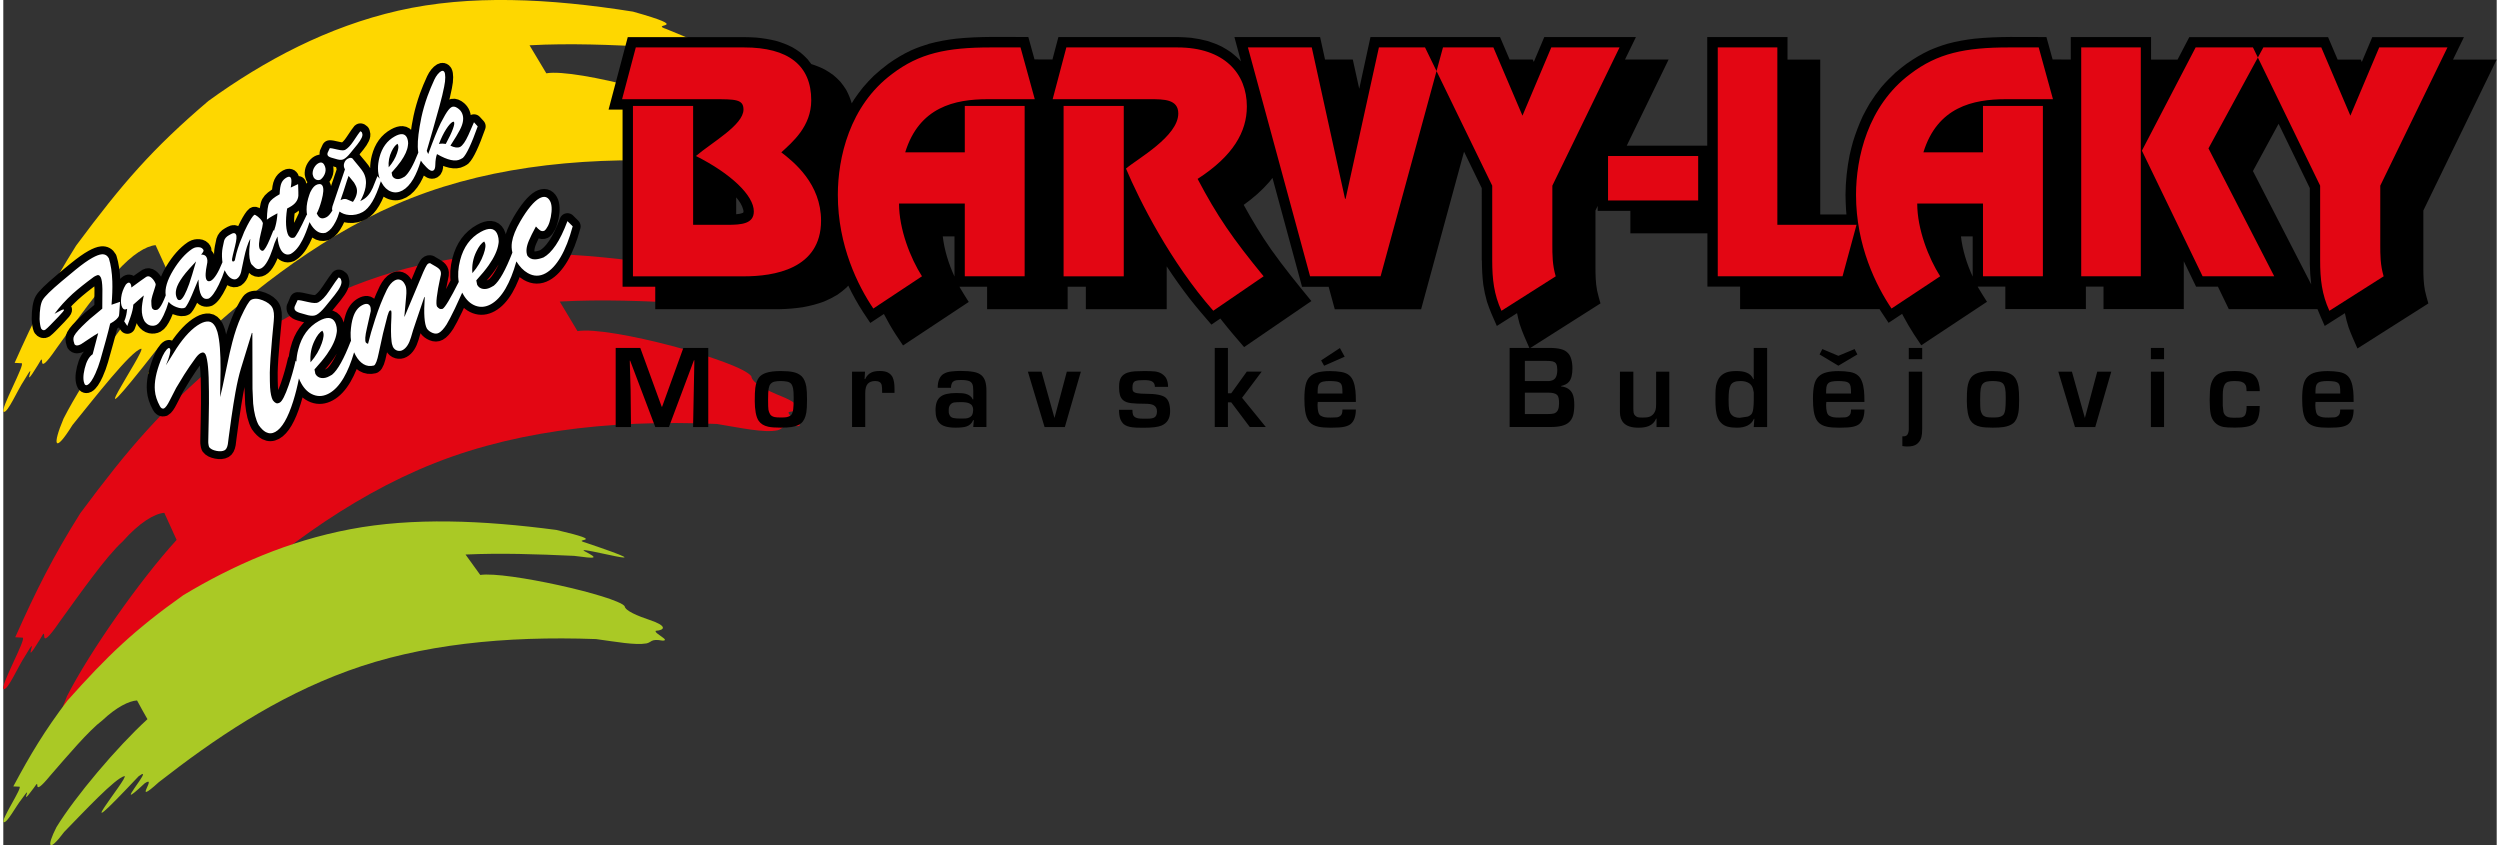 <?xml version="1.0" encoding="utf-8"?>
<!-- Generator: Adobe Illustrator 25.2.1, SVG Export Plug-In . SVG Version: 6.00 Build 0)  -->
<svg version="1.1" id="Vrstva_1" xmlns="http://www.w3.org/2000/svg" xmlns:xlink="http://www.w3.org/1999/xlink" x="0px" y="0px"
	 viewBox="0 0 561.52 190.34" width="562" height="190" style="enable-background:new 0 0 561.52 190.34;" xml:space="preserve">
<rect x="0" y="0" width="561.52" height="190.34" fill="#333333" stroke="none"/>
<style type="text/css">
	.st0{fill-rule:evenodd;clip-rule:evenodd;fill:#FED700;}
	.st1{fill-rule:evenodd;clip-rule:evenodd;fill:#E30613;}
	.st2{fill-rule:evenodd;clip-rule:evenodd;fill:#AAC925;}
	.st3{fill-rule:evenodd;clip-rule:evenodd;}
	.st4{fill:none;stroke:#000000;stroke-width:3.578;stroke-linejoin:round;stroke-miterlimit:22.926;}
	.st5{fill-rule:evenodd;clip-rule:evenodd;fill:#FFFFFF;}
</style>
<g>
	<path class="st0" d="M34.3,55.21c-2.06,0.15-5.27,2.04-8.88,6.11c-3.51,3.17-9.04,11.03-13.39,17.06
		c-5.34,7.82-2.01-0.28-4.23,3.81c-4.39,7.2,0.41-2.56-3.11,3.45c-1.53,2.29-3.71,7.41-4.59,7.11c-0.94-0.39,4.97-10.92,4.01-10.95
		c-0.53-0.01-1.05-0.05-1.56-0.08c4.4-9.89,8.04-17.17,13.85-26.41c10.43-14.04,17.2-21.85,29.78-32.57
		C58.9,13.54,73.11,6.02,88.96,2.4c16.08-3.67,33.98-2.77,52.85,0.22c14.14,3.98,3.3,2.51,7.56,3.94c23.72,9.63-2.85,0.76-0.43,2.54
		c3.82,2.38,3.23,2.43-2.56,1.51c-9.66-0.54-18.83-0.9-27.87-0.41c1.26,2.1,2.52,4.2,3.78,6.31c6.68-1.19,34.79,6.43,37.02,9.61
		c0.12,1.44,3.42,3.06,6.43,4.28c4.64,1.87,3.85,3.14,1.54,3.34c-0.53,0.75,3.98,3.04,1.73,3.02c-3.09-0.69-2.76,0.55-4.12,0.87
		c-2.9,0.61-7.77-0.51-12.93-1.34c-23.48-1.01-45.06,1.66-63.57,9.77C69.78,54.23,54.04,67.1,39.84,80.42
		c-7.16,7.79-0.14-2.4-3.59,0.31c-9.43,10.6,3.19-6.4-1.59-2.14c-19.87,25.36-2.22-0.07-3.62-0.06
		c-2.35,0.58-10.45,11.03-15.46,17.19c-4.13,6.65-4.56,4.57-2-1.47c4.82-9.45,15.5-24.68,23.34-33.28
		C36.04,59.06,35.17,57.14,34.3,55.21"/>
	<path class="st1" d="M36.26,115.49c-2.18,0.16-5.57,2.15-9.39,6.46c-3.71,3.35-9.55,11.67-14.16,18.04
		c-5.65,8.26-2.13-0.29-4.47,4.03c-4.65,7.62,0.43-2.7-3.29,3.64c-1.62,2.42-3.93,7.84-4.85,7.52c-1-0.41,5.26-11.55,4.24-11.58
		c-0.56-0.01-1.11-0.06-1.65-0.09c4.65-10.45,8.5-18.15,14.65-27.93c11.03-14.85,18.19-23.11,31.48-34.44
		c13.45-9.71,28.47-17.66,45.24-21.49c17-3.88,35.93-2.92,55.89,0.23c14.95,4.21,3.49,2.66,7.99,4.17
		c25.08,10.18-3.01,0.8-0.46,2.69c4.04,2.52,3.42,2.57-2.7,1.6c-10.21-0.57-19.91-0.95-29.47-0.43c1.33,2.22,2.66,4.44,4,6.67
		c7.06-1.26,36.79,6.8,39.15,10.16c0.12,1.53,3.61,3.23,6.8,4.52c4.91,1.97,4.07,3.32,1.63,3.53c-0.56,0.8,4.2,3.22,1.83,3.19
		c-3.26-0.73-2.92,0.59-4.35,0.92c-3.07,0.64-8.22-0.54-13.67-1.42c-24.83-1.07-47.65,1.76-67.22,10.33
		c-19.7,8.63-36.34,22.25-51.35,36.33c-7.57,8.23-0.15-2.54-3.8,0.33c-9.97,11.21,3.38-6.76-1.69-2.26
		c-21.01,26.82-2.35-0.07-3.83-0.06c-2.49,0.61-11.05,11.66-16.35,18.18c-4.37,7.03-4.82,4.83-2.11-1.55
		c5.09-9.99,16.39-26.1,24.68-35.19C38.11,119.56,37.19,117.53,36.26,115.49"/>
	<path class="st2" d="M30.12,157.74c-1.81,0.11-4.62,1.49-7.79,4.47c-3.08,2.31-7.93,8.06-11.76,12.46
		c-4.69,5.71-1.77-0.2-3.71,2.78c-3.86,5.26,0.36-1.87-2.73,2.52c-1.34,1.67-3.26,5.41-4.03,5.19c-0.83-0.28,4.36-7.97,3.52-8
		c-0.46-0.01-0.92-0.04-1.37-0.06c3.86-7.22,7.06-12.54,12.16-19.29c9.16-10.26,15.11-15.96,26.15-23.79
		c11.17-6.71,23.64-12.2,37.57-14.84c14.12-2.68,29.84-2.02,46.41,0.16c12.42,2.91,2.9,1.83,6.64,2.88
		c20.83,7.03-2.5,0.55-0.38,1.86c3.35,1.74,2.84,1.78-2.24,1.1c-8.48-0.39-16.53-0.66-24.47-0.3c1.11,1.54,2.21,3.07,3.32,4.6
		c5.86-0.87,30.55,4.7,32.51,7.02c0.1,1.05,3,2.23,5.65,3.12c4.07,1.36,3.38,2.3,1.36,2.44c-0.47,0.55,3.49,2.22,1.52,2.21
		c-2.71-0.5-2.42,0.4-3.62,0.63c-2.55,0.44-6.83-0.37-11.35-0.98c-20.61-0.74-39.57,1.21-55.82,7.14
		c-16.36,5.96-30.18,15.37-42.64,25.09c-6.29,5.69-0.12-1.75-3.15,0.23c-8.28,7.74,2.81-4.67-1.4-1.56
		c-17.45,18.52-1.95-0.05-3.18-0.04c-2.06,0.42-9.17,8.06-13.57,12.56c-3.63,4.86-4,3.33-1.75-1.07
		c4.23-6.9,13.61-18.02,20.49-24.31C31.65,160.55,30.88,159.15,30.12,157.74"/>
	<path class="st3" d="M443.51,62.29c-1.32-2.87-2.29-5.96-2.64-9.05h2.64V62.29z M165.05,48.25v-3.8c0.74,0.85,1.35,1.79,1.61,2.86
		c0.02,0.19,0.11,0.5-0.08,0.61C166.11,48.13,165.58,48.21,165.05,48.25 M519.75,64.05l-13.13-25.53l5.78-10.64l7.03,14.47l0,17.1
		C519.47,61,519.56,62.52,519.75,64.05 M214.21,53.24v9.04c-1.32-2.86-2.28-5.96-2.64-9.04H214.21z M332.98,58.64
		c0.01,1.85,0.09,3.65,0.32,5.49c0.19,1.29,0.46,2.52,0.82,3.79c0.61,1.9,1.42,3.66,2.23,5.49l4.55-2.89
		c0.16,0.82,0.36,1.63,0.59,2.46c0.61,1.89,1.43,3.66,2.23,5.49l15.97-10.14c-0.27-0.97-0.56-1.94-0.77-2.92
		c-0.34-1.79-0.36-3.55-0.36-5.37V47.41l0.5-1.04v1.11h7.36v5.06h17.35v12.01h7.36v5.06h31.4c0.14,0.22,0.28,0.44,0.42,0.66
		l1.62,2.43l3.05-2.02c0.07,0.14,0.14,0.28,0.21,0.42c0.77,1.45,1.59,2.85,2.48,4.23l1.62,2.43l14.8-9.8
		c-0.64-1.01-1.29-2.01-1.89-3.04c-0.07-0.13-0.14-0.25-0.21-0.38h6.23v5.06h18.14v-5.06h3.97v5.06h18.08V58.83l2.77,5.73h4.92
		l2.45,5.06h19.97c0.51,1.28,1.08,2.53,1.63,3.79l4.54-2.88c0.22,1.09,0.49,2.14,0.84,3.21c0.58,1.61,1.3,3.16,1.99,4.74
		l15.97-10.14c-0.27-0.97-0.56-1.94-0.77-2.92c-0.31-1.65-0.35-3.24-0.36-4.91V47.41l16.51-33.99h-9.83l2.46-5.06h-20.64l-2.36,5.6
		l-0.23-0.54h-5.21l-2.16-5.06h-31.25l-2.64,5.06h-5.97V8.35h-18.08v5.06c-1.36-0.01-2.72-0.02-4.09-0.02l-1.39-5.04
		c-5.42,0-10.9-0.19-16.3,0.37c-2.05,0.25-4.02,0.6-6.01,1.14c-1.41,0.42-2.75,0.91-4.1,1.5c-1.81,0.86-3.45,1.84-5.08,2.99
		c-0.85,0.63-1.66,1.28-2.47,1.96c-1.16,1.07-2.21,2.14-3.24,3.34c-0.94,1.18-1.79,2.36-2.59,3.63c-0.55,0.94-1.07,1.88-1.56,2.85
		c-0.89,1.92-1.61,3.82-2.23,5.84c-0.27,0.97-0.51,1.93-0.73,2.9c-0.6,3.01-0.92,5.95-0.94,9.01c0.01,1.12,0.06,2.22,0.12,3.33
		l0.09,1.08h-5.9V13.42h-7.37V8.35h-18.08V32.8h-18.12l9.42-19.39h-9.82l2.46-5.06h-20.64l-2.36,5.6l-0.23-0.54h-5.21l-2.16-5.06
		h-29.18L305.36,20l-1.45-6.59h-6.25l-1.11-5.06h-19.3l1.48,5.47c-0.68-0.75-1.39-1.38-2.2-2.01c-0.68-0.48-1.36-0.89-2.1-1.3
		c-1.06-0.52-2.1-0.92-3.23-1.28c-1.24-0.33-2.43-0.56-3.7-0.72c-1.02-0.09-2.03-0.15-3.06-0.17h-26.83l-1.34,5.06
		c-1.34-0.01-2.69-0.02-4.04-0.02l-1.39-5.04c-5.41,0-10.89-0.19-16.3,0.37c-2.05,0.25-4.02,0.6-6.02,1.14
		c-1.41,0.42-2.75,0.9-4.1,1.5c-1.81,0.85-3.45,1.84-5.08,2.99c-1.17,0.87-2.26,1.77-3.34,2.76c-0.83,0.82-1.6,1.65-2.36,2.54
		c-0.71,0.88-1.36,1.77-2,2.7c-0.2,0.31-0.38,0.62-0.57,0.93c-0.32-1.08-0.71-2.04-1.26-3.06c-0.4-0.64-0.81-1.2-1.29-1.79
		c-0.51-0.55-1.03-1.04-1.61-1.52c-0.62-0.45-1.22-0.85-1.89-1.23c-1.01-0.51-2-0.91-3.06-1.24c-0.25-0.36-0.52-0.71-0.81-1.06
		c-0.51-0.55-1.03-1.04-1.61-1.52c-0.61-0.45-1.22-0.85-1.89-1.23c-1.21-0.61-2.38-1.06-3.69-1.43c-1.43-0.35-2.82-0.57-4.29-0.72
		c-0.95-0.07-1.89-0.1-2.85-0.11h-26.19l-4.32,16.32h3.15v39.89l7.36,0v5.06l28.01,0c1.76-0.04,3.47-0.18,5.21-0.44
		c1.65-0.3,3.19-0.69,4.76-1.27c1.08-0.45,2.05-0.94,3.04-1.54c0.75-0.51,1.4-1.04,2.07-1.64l0.38-0.42
		c0.98,2.06,2.1,4.06,3.34,5.98l1.62,2.43l3.06-2.02c0.82,1.59,1.71,3.15,2.69,4.66l1.62,2.43l14.8-9.8
		c-0.64-1.01-1.28-2.01-1.88-3.04c-0.07-0.12-0.14-0.25-0.21-0.38h6.22v5.06h18.14v-5.06h4.1v5.06h18.21v-9.65
		c1.63,2.48,3.35,4.9,5.16,7.25c1.58,2.01,3.23,3.93,4.91,5.87l2.01-1.38c0.15,0.19,0.29,0.38,0.44,0.57
		c1.58,2.01,3.23,3.93,4.91,5.87l15.15-10.37c-3.11-3.79-6.19-7.57-9.03-11.57c-2.27-3.25-4.31-6.61-6.21-10.09
		c2.12-1.52,4.04-3.19,5.76-5.16c0.25-0.3,0.49-0.6,0.72-0.91l6.66,24.52h5.99l1.38,5.06h19.44l9.67-35.49l3.99,8.21V58.64z"/>
	<path class="st1" d="M550.43,10.68h-15.37l-6.49,15.37l-6.55-15.37h-15.39l15.13,31.13v16.83c0,4.23,0.38,7.64,2.08,11.35
		l12.22-7.76c-0.76-2.58-0.76-4.79-0.76-7.25V41.81L550.43,10.68z M508.97,10.68h-15.25l-12.1,23.25l13.67,28.29h16.13l-14.81-28.8
		L508.97,10.68z M481.37,10.68h-13.42v51.54h13.42V10.68z M425.23,69.48l10.96-7.26c-2.58-4.03-5.17-10.59-5.17-16.38h14.81v16.38
		h13.49V23.85h-13.49v10.46h-13.42c3.15-10.21,11.15-11.97,18.59-11.97h10.59l-3.21-11.66h-6.68c-9.95,0-16.13,1.32-22.24,5.98
		c-9.64,7.18-12.22,18.97-12.22,27.22C417.23,55.36,421.83,64.44,425.23,69.48 M399.52,10.68H386.1v51.54h28.1l3.15-11.59h-17.83
		V10.68z M381.69,35.13h-20.3v10.02h20.3V35.13z M363.98,10.68h-15.37l-6.49,15.37l-6.55-15.37h-15.39l15.13,31.13v16.83
		c0,4.23,0.38,7.64,2.08,11.35l12.22-7.76c-0.76-2.58-0.76-4.79-0.76-7.25V41.81L363.98,10.68z M294.67,10.68h-14.38l14,51.54h15.88
		l14.05-51.54h-14.43l-7.5,34.09h-0.13L294.67,10.68z M236.32,22.34h21.93c3.09,0,6.36,0,6.36,3.21c0,5.17-9.2,10.21-11.78,12.41
		c2.96,7.06,10.08,21.17,19.66,32.02l11.34-7.76c-6.99-8.51-10.46-13.55-14.87-21.93c8-5.17,11.09-10.59,11.09-16.32
		c0-7.43-5.1-13.29-15.63-13.29h-25.02L236.32,22.34z M238.78,62.23h13.55V23.85h-13.55V62.23z M195.93,69.48l10.96-7.26
		c-2.58-4.03-5.17-10.59-5.17-16.38h14.81v16.38h13.48V23.85h-13.48v10.46h-13.42c3.15-10.21,11.15-11.97,18.59-11.97h10.59
		l-3.21-11.66h-6.68c-9.96,0-16.13,1.32-22.24,5.98c-9.64,7.18-12.22,18.97-12.22,27.22C187.93,55.36,192.53,64.44,195.93,69.48
		 M141.81,62.23h25.02c6.62,0,17.33-1.58,17.33-12.54c0-8.25-6.05-13.17-8.95-15.38c2.46-2.27,6.74-5.8,6.74-11.72
		c0-7.88-5.17-11.91-15.12-11.91h-24.39l-3.09,11.66h20.54c4.98,0,6.8,0,6.8,2.33c0,3.47-7.06,7.37-10.71,10.46
		c7.88,3.97,13.04,8.89,13.04,12.48c0,2.77-2.71,3.02-5.92,3.02h-7.75V23.85h-13.55V62.23z"/>
	<path class="st4" d="M43.41,58.87c-1.22,1.31-2.01,2.19-2.36,2.63c-0.92,1.14-1.54,2.13-1.88,2.95c-0.43,1.1-0.43,2.04,0,2.82
		c0.09,0.15,0.19,0.25,0.3,0.28c0.12,0.03,0.26,0.03,0.43-0.02c0.56-0.31,1.21-1.51,1.96-3.6C42.25,62.83,42.76,61.14,43.41,58.87z
		 M69.66,38.97c0.02-0.48,0.16-0.92,0.41-1.32s0.54-0.69,0.86-0.87c0.59-0.33,1.04-0.21,1.35,0.35c0.31,0.56,0.38,1.14,0.23,1.73
		c-0.16,0.59-0.49,1.11-1,1.55c-0.29,0.16-0.59,0.19-0.9,0.1c-0.31-0.09-0.56-0.3-0.74-0.62c-0.06-0.15-0.11-0.3-0.15-0.46
		C69.66,39.26,69.65,39.11,69.66,38.97z M73.52,33.37c0.23-0.02,0.82,0.09,1.77,0.32c0.84,0.2,1.4,0.22,1.69,0.06
		c0.59-0.33,1.21-0.96,1.83-1.91c0.88-1.32,1.4-2.08,1.57-2.26c0.07-0.04,0.19,0.03,0.37,0.2l0.09,0.29
		c0.18,0.48-0.2,1.31-1.12,2.47c-0.55,0.68-1.09,1.34-1.61,1.98s-0.99,1.07-1.42,1.3c-0.36,0.2-0.83,0.22-1.42,0.07
		c-0.47-0.12-0.92-0.25-1.37-0.39c-0.45-0.14-0.73-0.3-0.84-0.51c-0.09-0.16-0.1-0.34-0.04-0.55C73.04,34.39,73.2,34.03,73.52,33.37
		z M78.98,41.12l-1.23-1.51c-0.14,0.34-0.51,1.46-1.1,3.35c-0.29,0.91-0.53,1.62-0.72,2.12c0.48-0.26,0.93-0.34,1.37-0.22
		c0.05,0.02,0.53,0.22,1.43,0.61c0.99-1.41,1.18-2.67,0.56-3.79L78.98,41.12z M86.79,37.68c0.88-1.01,1.51-2.08,1.89-3.19
		c0.32-0.93,0.39-1.57,0.2-1.93c-0.04-0.07-0.07-0.12-0.08-0.15c0,0-0.01-0.01-0.01-0.02c-0.46,0.25-0.9,0.82-1.32,1.69
		C86.91,35.18,86.68,36.39,86.79,37.68z M100.69,32.8c0.88,0.44,1.61,0.54,2.18,0.29c0.58-0.32,1.2-1.21,1.87-2.68
		c0.33-0.76,0.75-1.72,1.26-2.88l0.84,0.92c-1.39,3.92-2.51,6.29-3.34,7.1l-0.53,0.3c-1.13,0.62-2.9,0.24-5.3-1.15
		c-0.23,0.62-0.36,1.43-0.38,2.43c-0.01,0.69-0.16,1.11-0.43,1.26c-0.39,0.22-0.9-0.02-1.55-0.7c-0.27-0.29-0.55-0.59-0.83-0.9
		l-0.44-0.62l0-0.01c-0.49,1.64-1.05,3.01-1.7,4.13c-0.73,1.24-1.54,2.11-2.44,2.6c-0.88,0.48-1.74,0.57-2.59,0.25
		c-0.85-0.32-1.54-0.97-2.08-1.95c-0.07-0.12-0.14-0.25-0.2-0.38c-0.62,1.95-1.26,3.48-1.92,4.59c-0.69,1.15-1.41,1.93-2.15,2.34
		c-0.98,0.54-2.02,0.76-3.11,0.67c-0.84-0.07-1.55-0.33-2.13-0.77c-0.24,0.84-0.54,1.62-0.91,2.33c-0.59,1.14-1.21,1.89-1.87,2.25
		l-0.36,0.19c-0.71,0.16-1.35,0.05-1.93-0.35c-0.58-0.4-1.08-0.98-1.5-1.73c-0.06-0.11-0.12-0.22-0.18-0.34
		c-0.56,1.73-1.1,3.08-1.61,4.06c-0.78,1.54-1.67,2.58-2.65,3.12c-0.45,0.18-0.87,0.18-1.26,0c-0.39-0.18-0.71-0.5-0.96-0.96
		c-0.4-0.73-0.65-1.7-0.74-2.9l-0.03-0.05l-0.64,1.49c-0.14,0.46-0.28,0.87-0.4,1.24c-0.39,1.14-0.77,2.06-1.16,2.76
		c-0.45,0.82-0.91,1.37-1.39,1.63c-0.46,0.25-0.89,0.26-1.29,0.01c-0.12-0.07-0.45-0.37-0.97-0.92c-0.39-0.71-0.55-1.82-0.47-3.32
		c0.03-0.46,0.11-1.23,0.22-2.3l-0.03-0.05c-0.53,1.02-0.98,2.42-1.36,4.21c-0.37,1.78-0.6,2.88-0.69,3.28
		c-0.17,0.67-0.49,1.16-0.95,1.48c-0.37,0.21-0.79,0.18-1.25-0.09c-0.47-0.26-0.9-0.76-1.3-1.49c-0.07-0.12-0.13-0.24-0.18-0.36
		c-0.34,1.06-0.78,2.14-1.31,3.24c-0.84,1.72-1.6,2.77-2.27,3.14c-0.36,0.11-0.68,0.11-0.96,0c-0.28-0.11-0.52-0.35-0.73-0.72
		c-0.36-0.66-0.58-1.82-0.63-3.49l-0.03-0.05c-0.62,1.53-1.1,2.7-1.45,3.48c-0.62,1.45-1.13,2.39-1.51,2.82
		c-0.46,0.26-1.13,0.21-2-0.12c-0.76-0.3-1.33-0.69-1.73-1.18c-0.33,1.14-0.71,2.14-1.13,3.02c-0.55,1.17-1.06,1.88-1.54,2.14
		c-0.42,0.23-0.89,0.29-1.41,0.18c-0.51-0.11-0.97-0.45-1.36-1c-0.42-0.76-0.62-1.66-0.6-2.68c0.01-0.73,0.15-1.74,0.44-3.03
		l-0.03-0.05c-0.22,0.21-0.62,0.56-1.22,1.07s-0.96,0.83-1.1,0.97c-0.04,0.77-0.26,1.72-0.65,2.84c-0.23,0.66-0.46,1.32-0.7,1.97
		l-0.7-1.04c0.21-0.49,0.37-0.99,0.47-1.49c0.06-0.25,0.12-0.7,0.19-1.33c-0.48,0.26-0.84,0.16-1.09-0.29
		c-0.29-0.52-0.37-1.28-0.25-2.28c0.12-0.99,0.47-1.96,1.04-2.89c0.17-0.18,0.31-0.3,0.43-0.37c0.27-0.15,0.49-0.07,0.66,0.23
		c0.1,0.19,0.16,0.45,0.17,0.8c0.74-0.54,1.44-1.05,2.11-1.54c0.67-0.49,1.08-0.78,1.23-0.86c0.35-0.2,0.7-0.16,1.05,0.1
		c0.34,0.26,0.63,0.61,0.86,1.03c0.13,0.24,0.2,0.42,0.22,0.54s-0.06,0.42-0.22,0.89c-0.44,1.28-0.7,2.22-0.77,2.81
		c0.01,0.33,0.01,0.64,0.03,0.95c0.01,0.3,0.07,0.56,0.16,0.77c0.18,0.21,0.36,0.33,0.53,0.37c0.17,0.04,0.39,0.02,0.66-0.07
		c0.37-0.21,0.75-0.71,1.15-1.52c0.22-0.44,0.46-0.99,0.72-1.68c-0.24-1.52,0.32-3.41,1.68-5.67c1.31-2.15,2.72-3.75,4.25-4.79
		l0.25-0.14c0.37-0.21,0.8-0.29,1.28-0.26c0.48,0.03,0.82,0.24,1.03,0.61c0.11,0.2-0.06,0.55-0.52,1.05
		c0.59-0.02,0.99,0.17,1.2,0.56c0.12,0.22,0.19,0.47,0.21,0.76c0.02,0.29-0.02,0.6-0.1,0.93c-0.17,0.85-0.27,1.53-0.29,2.05
		c-0.03,0.63,0.04,1.09,0.2,1.38c0.19,0.34,0.51,0.42,0.96,0.23c0.81-0.45,1.68-1.83,2.61-4.15l0.02,0.02
		c-0.03-0.17-0.05-0.35-0.06-0.53c-0.1-1.02-0.07-1.96,0.1-2.82c0.17-0.85,0.28-1.36,0.32-1.52c0.15-0.52,0.51-0.94,1.07-1.25
		l0.58-0.32c0.49-0.27,0.83-0.23,1.03,0.13c0.21,0.37,0.14,1.25-0.21,2.63c-0.44,1.77-0.67,2.74-0.68,2.92l0.03,0.41
		c0.07,0.12,0.2,0.16,0.39,0.11c0.19-0.17,0.28-0.33,0.27-0.48c0.18-0.91,0.39-1.72,0.62-2.42c0.25-0.83,0.61-1.76,1.07-2.81
		c0.13-0.45,0.49-1.24,1.07-2.38c0.7-1.33,1.22-2.13,1.57-2.39c0.12-0.07,0.39,0.07,0.82,0.41c0.43,0.34,0.75,0.69,0.95,1.07
		c0.13,0.24,0.19,0.38,0.17,0.43c-0.03,0.43-0.18,1.18-0.46,2.24c-0.46,1.82-0.53,3.01-0.22,3.57c0.14,0.14,0.25,0.24,0.31,0.29
		c0.06,0.05,0.2,0.08,0.39,0.08c0.39-0.21,0.9-1.08,1.54-2.6c0.19-0.46,0.47-1.14,0.83-2.05l0.12,0.15
		c0.13-0.37,0.23-0.72,0.32-1.03c0.24-0.89,0.39-1.86,0.45-2.91l-1.09,0.6c-0.44,0.24-0.87,0.53-1.29,0.84
		c0.05-1.96,0.22-3.23,0.53-3.81c0.31-0.58,1.09-1.22,2.34-1.91c0.05-1.2,0.19-2.05,0.44-2.57c0.24-0.52,0.63-0.92,1.15-1.21
		c0.46-0.25,0.77-0.23,0.94,0.08c0.13,0.24,0.17,0.65,0.11,1.23c-0.02,0.25-0.06,0.57-0.13,0.96l1.66-0.78
		c0.06,1.55,0.07,2.42,0.06,2.63c-0.09,1.04-0.72,1.88-1.89,2.52l-0.64,0.35c-0.22,1.45-0.29,2.69-0.23,3.73
		c0.07,1.04,0.25,1.83,0.53,2.35c0.22,0.28,0.4,0.44,0.56,0.5c0.15,0.06,0.4,0.05,0.73-0.02c0.39-0.21,1.34-1.94,2.84-5.18l0.07,0.1
		c-0.08-0.41-0.12-0.83-0.12-1.26c-0.01-1.01,0.2-2.12,0.62-3.32c0.11-0.37,0.28-0.75,0.53-1.15c0.3-0.5,0.63-0.84,0.98-1.04
		c0.27-0.15,0.54-0.22,0.82-0.22c0.28,0,0.49,0.14,0.64,0.41c0.3,0.54,0.23,1.63-0.21,3.26c-0.35,1.27-0.71,2.26-1.09,2.95
		l0.21,0.38c0.44,0.8,1.12,0.94,2.05,0.42c0.38-0.21,0.8-0.69,1.26-1.46c-0.1-0.26-0.09-0.57,0.01-0.93l2.82-8.34
		c-0.26-0.47-0.32-0.94-0.17-1.4c0.15-0.45,0.41-0.79,0.8-1.01c0.59-0.33,1.02-0.24,1.3,0.25c0.03,0.05,0.46,0.58,1.3,1.58
		c0.45,0.54,0.77,0.97,0.93,1.28c0.54,0.97,0.7,2.07,0.49,3.29c-0.17,0.98-0.57,2.03-1.2,3.16c0.25-0.14,0.45-0.25,0.58-0.32
		c0.92-0.5,1.66-1.4,2.23-2.68c0.43-1.1,0.79-1.98,1.06-2.64l0.51,0.58c-0.5-1.4-0.52-2.99-0.06-4.79c0.57-2.2,1.72-3.78,3.46-4.74
		c1.32-0.73,2.22-0.66,2.69,0.2c0.12,0.22,0.21,0.5,0.27,0.85c0.06,0.34,0.06,0.68-0.01,1C91,33.82,90.46,35,89.53,36.33
		c-0.5,0.72-1.2,1.57-2.08,2.54l0.15,0.75c0.21,0.39,0.54,0.62,0.97,0.69c0.44,0.07,0.89-0.03,1.36-0.29l0.46-0.25
		c0.92-0.75,1.94-2.55,3.06-5.41c-0.07-0.39-0.1-0.82-0.12-1.28c-0.05-1.57,0.22-3.78,0.81-6.64c0.33-1.53,0.79-3.13,1.39-4.81
		c0.42-1.16,0.94-2.4,1.55-3.73c0.19-0.41,0.43-0.79,0.7-1.13c0.28-0.34,0.54-0.58,0.79-0.72c0.34-0.19,0.6-0.12,0.77,0.2
		c0.11,0.2,0.17,0.59,0.18,1.16c0.01,0.57-0.08,1.28-0.25,2.12c-0.2,1.08-0.55,2.56-1.07,4.43c-0.42,1.56-0.91,3.28-1.45,5.17
		c-0.82,2.84-1.29,4.45-1.4,4.85l0.33,0.71c0.62-1.69,1.14-3.06,1.57-4.12s0.84-2.02,1.24-2.85c0.53-1,0.87-1.61,1-1.84
		c0.56-0.95,1.03-1.53,1.42-1.74c0.37-0.21,0.79-0.16,1.26,0.13c0.47,0.29,0.82,0.64,1.04,1.05c0.22,0.41,0.33,0.87,0.33,1.39
		c0,0.52-0.11,1.06-0.32,1.64c-0.21,0.57-0.62,1.35-1.22,2.35C101.56,31.39,101.12,32.1,100.69,32.8z M98.1,32.43
		c0.23-0.06,0.5-0.09,0.79-0.09c0.3,0,0.55,0.03,0.75,0.07c0.75-1.37,1.29-2.51,1.62-3.43c0.28-0.78,0.36-1.27,0.23-1.5
		c-0.06-0.1-0.18-0.1-0.36,0c-0.37,0.21-0.85,0.75-1.42,1.63C99.15,30,98.61,31.1,98.1,32.43z M22.29,69.51
		c0.03-2.47,0.04-3.93,0.03-4.39c-0.03-1.37-0.16-2.27-0.39-2.7c-0.14-0.25-0.3-0.41-0.47-0.46s-0.41,0.01-0.71,0.18l-0.33,0.18
		c-1.95,1.43-3.55,2.71-4.8,3.84c-1.57,1.44-2.93,2.94-4.08,4.5c0.42-0.23,0.87-0.47,1.34-0.72c0.47-0.25,0.74-0.31,0.8-0.2
		c0.07,0.12-0.34,0.63-1.21,1.53c-0.65,0.67-1.3,1.33-1.94,2c-0.41,0.42-0.77,0.75-1.08,0.99c-0.34,0.19-0.64,0.1-0.91-0.26
		c-0.19-0.47-0.31-1.19-0.36-2.15c0.01-2.1,0.24-3.54,0.7-4.32c0.45-0.78,1.86-2.16,4.21-4.14c1.32-1.13,2.39-2.01,3.2-2.66
		c1.52-1.24,2.78-2.13,3.76-2.67c0.88-0.49,1.58-0.75,2.11-0.8c0.71-0.07,1.25,0.23,1.62,0.89c0.45,1.46,0.71,3.19,0.78,5.2
		c0.05,1.58-0.01,3.33-0.18,5.26l1.92-0.66l-0.18,2.62c-0.02,0.17-0.04,0.33-0.06,0.5c-0.18,0.56-0.84,1.16-1.99,1.79
		c-0.2,0.88-0.52,2.15-0.98,3.82c-0.6,2.19-1.01,3.65-1.23,4.39c-0.31,1.05-0.67,2.06-1.11,3.03c-0.64,1.41-1.22,2.26-1.77,2.56
		c-0.24,0.13-0.44,0.1-0.61-0.09c-0.42-0.76-0.43-1.95-0.04-3.57c0.39-1.62,0.99-2.69,1.8-3.23l1.25-4.76
		c-0.61,0.34-1.36,0.81-2.26,1.43c-0.9,0.62-1.43,0.97-1.6,1.06c-0.71,0.39-1.21,0.39-1.49-0.01l-0.06-0.23
		c-0.24-0.64-0.24-1.19,0.01-1.66c0.33-0.64,1.25-1.67,2.75-3.07c0.47-0.46,1.07-0.98,1.79-1.55
		C21.24,70.41,21.83,69.92,22.29,69.51z"/>
	<path class="st5" d="M43.41,58.87c-1.22,1.31-2.01,2.19-2.36,2.63c-0.92,1.14-1.54,2.13-1.88,2.96c-0.43,1.1-0.43,2.04,0,2.82
		c0.09,0.15,0.19,0.25,0.3,0.28c0.12,0.03,0.26,0.03,0.43-0.02c0.56-0.31,1.21-1.51,1.96-3.6C42.25,62.83,42.76,61.14,43.41,58.87
		 M69.66,38.97c0.02-0.48,0.16-0.92,0.41-1.32c0.25-0.4,0.54-0.69,0.86-0.87c0.59-0.33,1.04-0.21,1.35,0.35
		c0.31,0.56,0.38,1.14,0.22,1.73c-0.16,0.59-0.49,1.11-1,1.55c-0.29,0.16-0.59,0.19-0.9,0.1c-0.31-0.09-0.56-0.3-0.74-0.62
		c-0.06-0.15-0.11-0.3-0.15-0.46C69.66,39.26,69.65,39.11,69.66,38.97 M73.52,33.37c0.23-0.02,0.82,0.09,1.77,0.32
		c0.84,0.2,1.4,0.22,1.69,0.06c0.59-0.33,1.2-0.96,1.83-1.9c0.88-1.32,1.4-2.08,1.57-2.26c0.07-0.04,0.19,0.03,0.37,0.2l0.09,0.29
		c0.18,0.48-0.2,1.31-1.12,2.47c-0.55,0.68-1.09,1.34-1.61,1.98c-0.52,0.64-0.99,1.07-1.42,1.3c-0.36,0.2-0.83,0.22-1.42,0.07
		c-0.47-0.12-0.92-0.25-1.37-0.39c-0.45-0.14-0.73-0.3-0.84-0.51c-0.09-0.16-0.1-0.34-0.04-0.55
		C73.04,34.39,73.21,34.03,73.52,33.37 M78.99,41.12l-1.23-1.51c-0.14,0.34-0.51,1.46-1.1,3.35c-0.29,0.91-0.53,1.62-0.72,2.12
		c0.48-0.26,0.93-0.34,1.37-0.22c0.05,0.02,0.53,0.22,1.43,0.61c0.99-1.41,1.18-2.67,0.56-3.79L78.99,41.12z M86.79,37.68
		c0.88-1.01,1.51-2.08,1.88-3.19c0.33-0.93,0.39-1.57,0.2-1.93c-0.04-0.07-0.07-0.12-0.08-0.15c0,0-0.01-0.01-0.01-0.03
		c-0.46,0.26-0.9,0.82-1.32,1.69C86.91,35.18,86.68,36.39,86.79,37.68 M100.69,32.8c0.88,0.44,1.61,0.54,2.18,0.29
		c0.58-0.32,1.2-1.21,1.87-2.68c0.33-0.76,0.75-1.72,1.26-2.88l0.84,0.93c-1.39,3.92-2.51,6.29-3.34,7.1l-0.53,0.29
		c-1.13,0.62-2.9,0.24-5.3-1.15c-0.23,0.62-0.36,1.42-0.38,2.43c-0.01,0.69-0.16,1.11-0.43,1.26c-0.39,0.22-0.91-0.02-1.55-0.7
		c-0.27-0.29-0.55-0.59-0.83-0.9l-0.44-0.62l0-0.01c-0.49,1.64-1.05,3.01-1.7,4.13c-0.73,1.24-1.54,2.11-2.44,2.6
		c-0.88,0.48-1.74,0.57-2.59,0.25c-0.85-0.32-1.54-0.97-2.08-1.95c-0.07-0.12-0.13-0.25-0.2-0.38c-0.62,1.95-1.26,3.48-1.92,4.59
		c-0.69,1.15-1.41,1.93-2.15,2.34c-0.98,0.54-2.02,0.76-3.11,0.67c-0.84-0.07-1.55-0.33-2.13-0.77c-0.24,0.84-0.54,1.62-0.91,2.33
		c-0.59,1.14-1.21,1.89-1.87,2.26l-0.36,0.2c-0.71,0.16-1.35,0.05-1.93-0.35c-0.58-0.4-1.08-0.98-1.5-1.73
		c-0.06-0.11-0.12-0.22-0.18-0.34c-0.56,1.73-1.1,3.08-1.61,4.06c-0.78,1.54-1.67,2.58-2.65,3.12c-0.45,0.18-0.87,0.18-1.26,0
		c-0.39-0.18-0.71-0.51-0.96-0.96c-0.4-0.73-0.65-1.7-0.74-2.9l-0.03-0.05l-0.64,1.49c-0.14,0.46-0.28,0.87-0.4,1.24
		c-0.39,1.14-0.77,2.06-1.16,2.76c-0.45,0.82-0.91,1.36-1.39,1.63c-0.46,0.25-0.89,0.26-1.29,0.01c-0.12-0.06-0.45-0.37-0.97-0.92
		c-0.39-0.71-0.55-1.82-0.47-3.32c0.03-0.46,0.11-1.23,0.22-2.31l-0.03-0.05c-0.53,1.02-0.98,2.42-1.36,4.21
		c-0.38,1.78-0.61,2.88-0.69,3.28c-0.17,0.67-0.48,1.16-0.95,1.48c-0.37,0.21-0.79,0.18-1.26-0.08c-0.47-0.26-0.9-0.76-1.3-1.49
		c-0.07-0.12-0.13-0.24-0.18-0.36c-0.34,1.06-0.78,2.14-1.31,3.24c-0.84,1.72-1.6,2.77-2.27,3.14c-0.36,0.11-0.68,0.11-0.96,0
		c-0.28-0.11-0.52-0.35-0.73-0.72c-0.36-0.66-0.58-1.82-0.63-3.49l-0.03-0.05c-0.62,1.53-1.1,2.69-1.45,3.48
		c-0.62,1.45-1.13,2.39-1.51,2.82c-0.46,0.25-1.13,0.21-2-0.12c-0.76-0.29-1.34-0.69-1.73-1.18c-0.33,1.14-0.71,2.14-1.13,3.02
		c-0.55,1.16-1.06,1.88-1.54,2.14c-0.42,0.23-0.89,0.29-1.41,0.18c-0.51-0.11-0.97-0.45-1.36-1c-0.42-0.76-0.62-1.66-0.6-2.68
		c0.01-0.73,0.15-1.74,0.44-3.02l-0.03-0.05c-0.22,0.21-0.62,0.56-1.22,1.07s-0.96,0.83-1.1,0.97c-0.04,0.77-0.26,1.72-0.65,2.84
		c-0.23,0.66-0.46,1.32-0.7,1.97l-0.7-1.04c0.21-0.49,0.37-0.99,0.47-1.49c0.06-0.25,0.12-0.7,0.19-1.33
		c-0.48,0.26-0.84,0.16-1.09-0.29c-0.29-0.52-0.37-1.29-0.25-2.28c0.12-1,0.47-1.96,1.04-2.89c0.17-0.18,0.31-0.3,0.43-0.37
		c0.27-0.15,0.49-0.07,0.66,0.23c0.1,0.19,0.16,0.45,0.17,0.8c0.74-0.54,1.44-1.05,2.11-1.54c0.67-0.49,1.08-0.78,1.23-0.86
		c0.36-0.2,0.7-0.16,1.05,0.1c0.34,0.26,0.63,0.61,0.86,1.03c0.13,0.24,0.2,0.42,0.22,0.54c0.01,0.12-0.06,0.42-0.22,0.89
		c-0.44,1.28-0.7,2.22-0.77,2.81c0.01,0.33,0.01,0.64,0.03,0.95s0.07,0.56,0.16,0.77c0.18,0.21,0.36,0.33,0.53,0.37
		c0.17,0.04,0.39,0.01,0.66-0.07c0.37-0.21,0.75-0.71,1.15-1.53c0.22-0.43,0.46-0.99,0.72-1.68c-0.24-1.52,0.32-3.41,1.68-5.67
		c1.31-2.15,2.72-3.75,4.25-4.79l0.25-0.14c0.37-0.21,0.8-0.29,1.28-0.26c0.48,0.03,0.82,0.24,1.03,0.61
		c0.11,0.2-0.06,0.55-0.52,1.05c0.59-0.01,0.99,0.17,1.2,0.56c0.12,0.22,0.19,0.47,0.21,0.76c0.02,0.29-0.02,0.6-0.1,0.93
		c-0.17,0.85-0.27,1.53-0.29,2.05c-0.03,0.63,0.04,1.09,0.2,1.38c0.19,0.34,0.51,0.42,0.96,0.23c0.81-0.45,1.68-1.83,2.61-4.15
		l0.02,0.02c-0.03-0.17-0.05-0.35-0.06-0.53c-0.1-1.02-0.07-1.96,0.1-2.82c0.17-0.85,0.28-1.36,0.32-1.52
		c0.15-0.52,0.51-0.94,1.07-1.25l0.58-0.32c0.49-0.27,0.83-0.23,1.03,0.13c0.21,0.37,0.14,1.25-0.21,2.63
		c-0.44,1.77-0.67,2.74-0.68,2.92l0.03,0.41c0.07,0.12,0.2,0.16,0.39,0.11c0.19-0.17,0.28-0.33,0.26-0.48
		c0.18-0.91,0.39-1.72,0.62-2.42c0.25-0.82,0.61-1.76,1.07-2.81c0.13-0.45,0.49-1.24,1.07-2.38c0.7-1.33,1.22-2.13,1.57-2.39
		c0.12-0.07,0.39,0.07,0.82,0.41c0.43,0.34,0.75,0.69,0.95,1.07c0.13,0.24,0.19,0.38,0.17,0.43c-0.03,0.43-0.18,1.18-0.46,2.24
		c-0.46,1.82-0.53,3.01-0.22,3.57c0.14,0.14,0.25,0.24,0.31,0.29c0.06,0.05,0.19,0.08,0.39,0.08c0.39-0.22,0.9-1.08,1.54-2.61
		c0.19-0.46,0.47-1.14,0.83-2.05l0.12,0.15c0.13-0.37,0.23-0.72,0.32-1.03c0.24-0.89,0.39-1.86,0.45-2.91l-1.09,0.6
		c-0.44,0.24-0.87,0.52-1.29,0.84c0.05-1.96,0.22-3.23,0.53-3.81c0.31-0.58,1.09-1.22,2.34-1.91c0.05-1.2,0.19-2.05,0.43-2.57
		c0.24-0.52,0.63-0.92,1.15-1.21c0.46-0.25,0.77-0.23,0.94,0.08c0.13,0.24,0.17,0.65,0.11,1.23c-0.01,0.25-0.06,0.57-0.13,0.96
		l1.66-0.78c0.06,1.54,0.08,2.42,0.06,2.63c-0.09,1.04-0.72,1.88-1.89,2.52l-0.64,0.35c-0.22,1.44-0.29,2.69-0.23,3.73
		c0.07,1.04,0.25,1.83,0.53,2.35c0.22,0.28,0.4,0.45,0.56,0.5c0.15,0.06,0.4,0.05,0.73-0.02c0.39-0.21,1.34-1.94,2.84-5.18l0.07,0.1
		c-0.08-0.41-0.12-0.83-0.12-1.26c-0.01-1.01,0.2-2.12,0.62-3.32c0.11-0.37,0.28-0.75,0.53-1.15c0.3-0.5,0.63-0.84,0.98-1.04
		c0.27-0.15,0.54-0.22,0.82-0.22c0.28,0,0.49,0.14,0.64,0.41c0.3,0.54,0.23,1.63-0.21,3.26c-0.35,1.28-0.71,2.26-1.09,2.95
		l0.21,0.38c0.44,0.79,1.12,0.94,2.05,0.42c0.38-0.21,0.8-0.7,1.26-1.46c-0.1-0.26-0.09-0.57,0.01-0.92l2.82-8.34
		c-0.26-0.47-0.32-0.94-0.17-1.4c0.15-0.46,0.41-0.79,0.8-1.01c0.59-0.33,1.02-0.24,1.3,0.25c0.03,0.05,0.46,0.58,1.3,1.58
		c0.45,0.55,0.77,0.97,0.93,1.28c0.54,0.97,0.7,2.07,0.49,3.29c-0.17,0.98-0.57,2.03-1.2,3.16c0.25-0.14,0.45-0.25,0.58-0.32
		c0.92-0.5,1.66-1.4,2.23-2.68c0.43-1.1,0.79-1.98,1.06-2.64l0.51,0.58c-0.5-1.4-0.52-2.99-0.06-4.79c0.57-2.2,1.72-3.78,3.46-4.74
		c1.32-0.73,2.22-0.66,2.69,0.2c0.12,0.22,0.21,0.5,0.27,0.85c0.06,0.34,0.06,0.68-0.01,1C91,33.82,90.46,35,89.53,36.33
		c-0.5,0.72-1.2,1.56-2.08,2.54l0.15,0.75c0.21,0.39,0.54,0.62,0.98,0.69c0.43,0.07,0.89-0.03,1.36-0.29l0.46-0.25
		c0.92-0.75,1.94-2.55,3.06-5.41c-0.07-0.39-0.1-0.82-0.12-1.28c-0.05-1.56,0.23-3.78,0.81-6.64c0.33-1.53,0.79-3.13,1.39-4.81
		c0.42-1.16,0.94-2.4,1.55-3.73c0.19-0.41,0.43-0.79,0.7-1.13c0.28-0.34,0.54-0.58,0.79-0.72c0.34-0.19,0.6-0.12,0.77,0.2
		c0.11,0.2,0.17,0.59,0.18,1.16c0.01,0.57-0.08,1.28-0.25,2.12c-0.2,1.08-0.56,2.56-1.07,4.43c-0.42,1.56-0.91,3.28-1.45,5.17
		c-0.82,2.84-1.29,4.45-1.4,4.85l0.33,0.71c0.62-1.69,1.14-3.06,1.57-4.12s0.84-2.02,1.24-2.85c0.53-1,0.87-1.61,1-1.84
		c0.56-0.95,1.03-1.53,1.42-1.74c0.37-0.21,0.79-0.16,1.26,0.13c0.47,0.29,0.82,0.64,1.04,1.05c0.22,0.41,0.34,0.87,0.34,1.39
		c0,0.52-0.11,1.06-0.33,1.64c-0.21,0.57-0.62,1.35-1.22,2.35C101.56,31.39,101.12,32.1,100.69,32.8 M98.1,32.43
		c0.23-0.06,0.5-0.09,0.8-0.09c0.3,0.01,0.55,0.03,0.75,0.07c0.75-1.37,1.29-2.51,1.62-3.43c0.28-0.78,0.36-1.27,0.23-1.5
		c-0.06-0.1-0.18-0.1-0.36,0c-0.37,0.21-0.85,0.75-1.42,1.63C99.15,30,98.61,31.1,98.1,32.43 M22.29,69.51
		c0.03-2.47,0.04-3.93,0.03-4.39c-0.03-1.37-0.16-2.27-0.39-2.7c-0.14-0.25-0.3-0.41-0.47-0.45c-0.17-0.05-0.41,0.01-0.71,0.18
		l-0.33,0.18c-1.95,1.43-3.55,2.71-4.81,3.84c-1.57,1.44-2.93,2.94-4.08,4.5c0.42-0.23,0.87-0.47,1.34-0.72
		c0.47-0.25,0.74-0.31,0.8-0.2c0.07,0.12-0.34,0.63-1.21,1.53c-0.65,0.67-1.3,1.33-1.94,2c-0.41,0.42-0.76,0.75-1.08,0.99
		c-0.34,0.19-0.64,0.1-0.91-0.26c-0.19-0.47-0.31-1.19-0.36-2.15c0.01-2.1,0.24-3.54,0.7-4.32c0.45-0.78,1.86-2.16,4.21-4.14
		c1.32-1.12,2.39-2.01,3.2-2.66c1.52-1.24,2.78-2.13,3.76-2.67c0.88-0.49,1.58-0.75,2.11-0.8c0.71-0.06,1.25,0.23,1.62,0.9
		c0.45,1.45,0.71,3.19,0.78,5.2c0.05,1.58-0.01,3.33-0.18,5.26l1.92-0.66l-0.18,2.62c-0.02,0.17-0.04,0.33-0.06,0.5
		c-0.18,0.56-0.84,1.16-1.99,1.79c-0.2,0.88-0.52,2.15-0.98,3.82c-0.6,2.19-1.01,3.65-1.23,4.38c-0.31,1.05-0.67,2.06-1.11,3.03
		c-0.64,1.41-1.22,2.27-1.77,2.56c-0.24,0.13-0.44,0.1-0.61-0.09c-0.42-0.76-0.43-1.95-0.04-3.57c0.39-1.62,0.99-2.69,1.8-3.23
		l1.25-4.76c-0.61,0.34-1.36,0.81-2.26,1.43c-0.9,0.62-1.43,0.97-1.6,1.06c-0.71,0.39-1.21,0.39-1.49-0.01l-0.06-0.23
		c-0.24-0.64-0.24-1.19,0.01-1.66c0.33-0.64,1.25-1.67,2.75-3.07c0.47-0.46,1.07-0.98,1.79-1.55
		C21.24,70.41,21.83,69.92,22.29,69.51"/>
	<path class="st4" d="M66.28,67.59c0.31-0.02,1.11,0.12,2.37,0.43c1.12,0.26,1.88,0.29,2.27,0.08c0.8-0.44,1.62-1.29,2.46-2.56
		c1.18-1.78,1.89-2.79,2.11-3.03c0.09-0.05,0.26,0.04,0.5,0.27l0.12,0.38c0.24,0.65-0.26,1.75-1.51,3.32
		c-0.74,0.92-1.46,1.8-2.16,2.66c-0.7,0.85-1.33,1.44-1.9,1.75c-0.48,0.26-1.11,0.29-1.9,0.1c-0.63-0.17-1.24-0.34-1.84-0.52
		c-0.61-0.18-0.98-0.41-1.13-0.69c-0.12-0.21-0.13-0.45-0.05-0.74C65.63,68.97,65.85,68.48,66.28,67.59z M105.64,61.52
		c1.18-1.36,2.02-2.79,2.53-4.29c0.44-1.25,0.53-2.11,0.26-2.59c-0.05-0.09-0.09-0.16-0.11-0.2c0,0-0.01-0.01-0.02-0.03
		c-0.62,0.34-1.21,1.1-1.77,2.27C105.79,58.17,105.49,59.79,105.64,61.52z M119.95,51c-0.74,1.35-1.26,2.42-1.58,3.18
		c-0.6,1.4-0.71,2.54-0.33,3.43c0.42,0.54,0.98,0.81,1.69,0.8c0.56-0.01,1.2-0.16,1.94-0.44c0.93-0.51,1.85-1.43,2.75-2.76
		c0.9-1.33,1.78-3.13,2.63-5.41l1.18,1.17c-0.77,2.86-1.68,5.17-2.72,6.93c-1.04,1.76-2.17,2.98-3.38,3.64
		c-1.34,0.74-2.68,0.72-4.03-0.05c-0.97-0.55-1.82-1.43-2.55-2.62c-0.69,2.47-1.51,4.51-2.46,6.14c-0.98,1.67-2.07,2.83-3.28,3.5
		c-1.18,0.65-2.34,0.77-3.48,0.34c-1.14-0.43-2.07-1.3-2.8-2.62c-0.06-0.11-0.12-0.22-0.18-0.33c-0.56,1.23-1.11,2.44-1.66,3.61
		c-0.82,1.7-1.44,2.88-1.86,3.56c-0.62,0.97-1.2,1.6-1.72,1.88c-0.43,0.24-0.92,0.24-1.46,0.01c-0.54-0.23-0.96-0.55-1.24-0.96
		c-0.58-1.05-0.74-3.39-0.49-7.02l-0.08-0.14c-0.11,0.33-0.74,2.16-1.86,5.47c-0.52,1.5-0.91,2.72-1.16,3.66
		c-0.43,1.45-1.04,2.4-1.84,2.84c-0.39,0.22-0.8,0.26-1.23,0.14c-0.42-0.12-0.75-0.4-0.99-0.83c-0.2-0.52-0.3-0.92-0.31-1.21
		c-0.16-1.31-0.17-3.11-0.04-5.4c0.05-0.89,0.02-1.41-0.06-1.57c-0.14-0.04-0.24-0.05-0.28-0.02c-0.16,0.09-0.34,0.48-0.55,1.19
		c-0.34,1.37-0.68,2.7-1.01,3.98c-0.26,1.09-0.58,2.56-0.96,4.4c-0.33,1.66-0.69,2.6-1.07,2.82c-0.89,0.22-1.67,0.12-2.37-0.3
		c-0.69-0.42-1.28-1.07-1.77-1.96c-0.13-0.23-0.24-0.46-0.35-0.71c-0.67,2.29-1.45,4.21-2.35,5.75c-0.98,1.67-2.07,2.83-3.28,3.49
		c-1.18,0.65-2.34,0.77-3.48,0.34c-1.14-0.43-2.07-1.3-2.8-2.62c-0.2-0.35-0.37-0.72-0.51-1.09c-0.34,1.74-0.77,3.46-1.3,5.16
		c-1.18,3.77-2.53,6.07-4.03,6.89c-0.71,0.39-1.41,0.41-2.11,0.05c-0.55-0.29-1.09-0.82-1.63-1.59c-0.63-1.14-1.04-2.75-1.24-4.83
		c-0.07-2.01-0.12-3.12-0.15-3.34l-0.03-12.57l-0.11-0.03l-2.48,8.09c-0.42,1.39-0.83,3.15-1.22,5.3c-0.29,1.61-0.6,3.54-0.92,5.75
		c-0.21,1.45-0.41,2.89-0.59,4.33c-0.06,0.54-0.13,1.06-0.2,1.58c-0.13,0.73-0.37,1.18-0.71,1.37c-0.45,0.25-1.07,0.3-1.85,0.15
		c-0.78-0.15-1.33-0.43-1.65-0.85c-0.07-0.17-0.12-0.37-0.15-0.6c-0.04-0.23-0.06-0.45-0.05-0.66c0.01-0.57,0.04-2.22,0.1-4.95
		c0.06-2.73,0.07-4.81,0.05-6.25c-0.01-2.39-0.08-4.27-0.21-5.62c-0.04-0.51-0.12-1.05-0.22-1.61c-0.1-0.57-0.22-0.96-0.34-1.19
		c-0.25-0.46-0.63-0.55-1.13-0.27c-0.39,0.21-0.81,0.65-1.27,1.32c-0.85,1.15-1.65,2.32-2.39,3.5c-0.04,0.08-0.65,1.08-1.82,3
		c-0.07,0.13-0.56,1.08-1.46,2.85c-0.49,0.98-0.92,1.58-1.29,1.78c-0.36,0.11-0.65-0.05-0.89-0.49c-0.68-1.23-1.06-2.41-1.15-3.55
		c-0.17-1.86,0.27-4.12,1.3-6.76c0.62-1.56,1.21-2.49,1.75-2.79c0.14-0.08,0.25-0.02,0.36,0.16c0.1,0.18,0.08,0.59-0.06,1.21
		c-0.14,0.63-0.43,1.46-0.87,2.5c0.81-1.27,1.61-2.56,2.41-3.86c1.8-2.71,3.56-4.54,5.29-5.49c0.73-0.4,1.38-0.57,1.97-0.51
		c0.58,0.06,1.08,0.46,1.48,1.19c0.1,0.18,0.25,0.57,0.46,1.17c0.26,1.01,0.45,2.21,0.55,3.59c0.11,1.38,0.16,2.98,0.15,4.79
		c-0.03,2.1-0.06,4.19-0.1,6.28c0.3-1.17,0.76-3.24,1.36-6.2c0.61-2.96,1.07-5.01,1.38-6.17c0.56-2.15,1.21-4.03,1.92-5.64
		c1.08-2.34,1.85-3.64,2.3-3.89c0.66-0.36,1.53-0.34,2.6,0.08c1.07,0.42,1.8,0.97,2.18,1.65c0.18,0.32,0.29,0.73,0.35,1.23
		c0.05,0.5,0.05,1.1-0.02,1.79c-0.16,1.69-0.29,3.02-0.38,3.99c-0.3,3.28-0.47,5.82-0.51,7.62c0,1.45,0.02,2.57,0.06,3.35
		c0.09,1.34,0.3,2.31,0.62,2.9c0.23,0.32,0.47,0.53,0.71,0.63s0.53,0.07,0.87-0.12c0.52-0.29,1.19-1.59,1.99-3.9
		c0.6-1.76,1.13-3.6,1.57-5.54L66,81.45c0.04-0.89,0.18-1.83,0.44-2.8c0.76-2.95,2.31-5.08,4.65-6.37c1.77-0.98,2.98-0.89,3.62,0.27
		c0.16,0.29,0.28,0.67,0.36,1.14c0.08,0.46,0.08,0.91-0.01,1.34c-0.21,1.39-0.93,2.98-2.18,4.76c-0.68,0.97-1.61,2.1-2.8,3.41l0.2,1
		c0.29,0.52,0.73,0.83,1.31,0.92c0.59,0.09,1.2-0.04,1.83-0.39l0.61-0.34c1.27-1.03,2.68-3.56,4.23-7.58l0.06,0.07
		c-0.08-0.62-0.12-1.29-0.1-2c0.08-1.41,0.27-2.55,0.56-3.42c0.41-1.3,1.07-2.19,1.99-2.7c0.89-0.49,1.5-0.43,1.84,0.19
		c0.11,0.21,0.16,0.56,0.15,1.08c-0.05,0.23-0.35,1.55-0.89,3.96c-0.39,1.67-0.46,2.72-0.22,3.15c0.19,0.19,0.36,0.28,0.5,0.26
		c0.38-1.57,0.91-3.42,1.61-5.56c0.76-2.34,1.63-4.54,2.63-6.61c0.53-1.03,1.11-1.72,1.75-2.08c0.43-0.24,0.85-0.29,1.25-0.16
		c0.4,0.14,0.73,0.44,0.99,0.92c0.14,0.25,0.23,0.46,0.28,0.63c0.05,0.17,0.08,0.43,0.11,0.81c0.03,0.37,0.01,0.9-0.06,1.59
		c-0.13,1.43-0.26,2.87-0.39,4.3l0.04,0.07l4.22-10.06c0.15-0.32,0.3-0.64,0.45-0.96c0.25-0.53,0.48-0.84,0.68-0.95
		c0.26-0.14,0.48-0.11,0.67,0.08c0.48,0.27,0.8,0.46,0.99,0.57c0.52,0.3,0.87,0.6,1.03,0.9c0.09,0.16,0.14,0.35,0.16,0.58
		c0.02,0.23-0.02,0.52-0.12,0.87c-0.83,3.87-1.09,6.1-0.76,6.69c0.23,0.26,0.43,0.43,0.59,0.5c0.16,0.08,0.38,0.08,0.67,0.01
		c0.54-0.3,1.75-2.32,3.63-6.06c-0.25-1.49-0.14-3.13,0.31-4.9c0.76-2.95,2.31-5.08,4.65-6.37c1.78-0.98,2.98-0.89,3.62,0.27
		c0.16,0.29,0.28,0.67,0.36,1.14c0.08,0.46,0.08,0.91-0.01,1.34c-0.21,1.39-0.93,2.97-2.18,4.76c-0.68,0.97-1.61,2.1-2.8,3.41
		l0.2,1.01c0.29,0.52,0.73,0.83,1.31,0.92c0.58,0.09,1.19-0.04,1.83-0.39l0.61-0.34c1.26-1.02,2.65-3.51,4.18-7.45
		c-0.19-0.76-0.22-1.54-0.1-2.34c0.21-1.34,0.84-2.92,1.89-4.71c0.79-1.36,1.55-2.47,2.27-3.34c0.72-0.87,1.39-1.48,2-1.82
		c1.07-0.59,1.87-0.39,2.41,0.58c0.43,0.77,0.49,1.99,0.18,3.64c-0.17,0.83-0.38,1.5-0.64,2c-0.26,0.5-0.52,0.85-0.79,1.06
		c-0.33,0.15-0.65,0.13-0.97-0.07C120.6,51.68,120.28,51.39,119.95,51z M69.19,81.59c1.18-1.36,2.02-2.79,2.53-4.29
		c0.44-1.25,0.53-2.11,0.26-2.59c-0.05-0.09-0.09-0.16-0.11-0.2c0,0-0.01-0.01-0.02-0.04c-0.62,0.34-1.21,1.1-1.77,2.27
		C69.35,78.25,69.05,79.87,69.19,81.59z"/>
	<path class="st5" d="M66.28,67.59c0.31-0.02,1.11,0.12,2.37,0.43c1.12,0.26,1.88,0.29,2.27,0.08c0.8-0.44,1.62-1.29,2.46-2.56
		c1.18-1.78,1.89-2.79,2.11-3.03c0.09-0.05,0.26,0.04,0.5,0.27l0.12,0.38c0.24,0.65-0.26,1.76-1.51,3.32
		c-0.74,0.92-1.46,1.81-2.16,2.66c-0.7,0.85-1.33,1.44-1.9,1.75c-0.48,0.26-1.11,0.29-1.9,0.1c-0.63-0.17-1.24-0.34-1.84-0.52
		c-0.61-0.19-0.98-0.41-1.13-0.69c-0.12-0.21-0.13-0.45-0.05-0.74C65.63,68.97,65.85,68.48,66.28,67.59 M105.64,61.51
		c1.18-1.36,2.02-2.79,2.53-4.29c0.44-1.25,0.53-2.11,0.26-2.59c-0.05-0.09-0.09-0.16-0.11-0.21c0,0-0.01-0.01-0.02-0.03
		c-0.62,0.34-1.21,1.1-1.77,2.27C105.79,58.17,105.49,59.79,105.64,61.51 M119.95,51c-0.74,1.36-1.26,2.42-1.58,3.18
		c-0.6,1.4-0.71,2.54-0.33,3.43c0.42,0.54,0.98,0.81,1.69,0.8c0.56-0.01,1.2-0.16,1.94-0.44c0.93-0.51,1.85-1.43,2.75-2.76
		c0.9-1.33,1.77-3.13,2.63-5.41l1.18,1.17c-0.77,2.85-1.68,5.16-2.72,6.93c-1.04,1.76-2.17,2.97-3.38,3.64
		c-1.34,0.74-2.68,0.73-4.03-0.05c-0.96-0.55-1.81-1.43-2.55-2.62c-0.69,2.47-1.51,4.51-2.46,6.14c-0.98,1.67-2.07,2.83-3.28,3.5
		c-1.18,0.65-2.34,0.76-3.48,0.34c-1.14-0.43-2.07-1.3-2.8-2.62c-0.06-0.11-0.12-0.22-0.18-0.33c-0.56,1.24-1.11,2.44-1.66,3.61
		c-0.82,1.7-1.44,2.88-1.86,3.56c-0.62,0.97-1.2,1.59-1.72,1.88c-0.43,0.24-0.92,0.24-1.47,0.01c-0.54-0.23-0.96-0.55-1.24-0.96
		c-0.58-1.05-0.74-3.39-0.49-7.02l-0.08-0.14c-0.11,0.33-0.74,2.16-1.86,5.48c-0.52,1.5-0.91,2.72-1.16,3.66
		c-0.43,1.45-1.04,2.39-1.84,2.84c-0.39,0.22-0.8,0.26-1.23,0.14c-0.42-0.12-0.75-0.4-0.99-0.83c-0.2-0.52-0.3-0.92-0.31-1.21
		c-0.16-1.31-0.17-3.11-0.04-5.4c0.05-0.88,0.02-1.41-0.06-1.57c-0.14-0.04-0.24-0.05-0.28-0.02c-0.16,0.09-0.34,0.48-0.54,1.19
		c-0.34,1.37-0.68,2.7-1.01,3.98c-0.26,1.09-0.58,2.56-0.96,4.4c-0.33,1.66-0.69,2.6-1.07,2.81c-0.89,0.22-1.67,0.12-2.36-0.3
		c-0.69-0.42-1.28-1.07-1.77-1.96c-0.13-0.23-0.24-0.46-0.35-0.71c-0.67,2.29-1.45,4.21-2.35,5.75c-0.98,1.67-2.07,2.83-3.28,3.5
		c-1.18,0.65-2.34,0.77-3.48,0.34c-1.14-0.42-2.07-1.3-2.8-2.62c-0.2-0.35-0.37-0.72-0.51-1.09c-0.34,1.74-0.77,3.46-1.3,5.16
		c-1.19,3.77-2.53,6.07-4.03,6.89c-0.71,0.39-1.41,0.41-2.11,0.05c-0.55-0.29-1.09-0.82-1.63-1.59c-0.63-1.14-1.04-2.75-1.24-4.83
		c-0.07-2.01-0.12-3.12-0.15-3.34l-0.03-12.57l-0.11-0.03l-2.48,8.09c-0.42,1.39-0.83,3.15-1.22,5.3c-0.29,1.62-0.6,3.54-0.92,5.76
		c-0.21,1.45-0.41,2.89-0.59,4.33c-0.06,0.54-0.13,1.06-0.2,1.58c-0.13,0.73-0.37,1.18-0.71,1.37c-0.45,0.25-1.07,0.3-1.85,0.15
		s-1.33-0.43-1.65-0.85c-0.07-0.17-0.12-0.37-0.15-0.6c-0.04-0.23-0.06-0.45-0.05-0.66c0.01-0.57,0.04-2.22,0.1-4.95
		c0.06-2.73,0.07-4.81,0.05-6.25c-0.01-2.39-0.08-4.27-0.21-5.62c-0.04-0.51-0.12-1.05-0.22-1.61c-0.1-0.57-0.22-0.96-0.34-1.19
		c-0.25-0.46-0.63-0.55-1.13-0.27c-0.39,0.21-0.81,0.65-1.27,1.32c-0.85,1.15-1.64,2.32-2.39,3.5c-0.04,0.08-0.65,1.08-1.82,3
		c-0.07,0.13-0.56,1.08-1.46,2.85c-0.49,0.98-0.92,1.58-1.29,1.78c-0.36,0.11-0.65-0.06-0.89-0.49c-0.68-1.23-1.06-2.41-1.15-3.55
		c-0.17-1.86,0.27-4.12,1.3-6.76c0.62-1.56,1.21-2.49,1.75-2.79c0.14-0.08,0.25-0.02,0.36,0.16c0.1,0.18,0.08,0.59-0.06,1.21
		c-0.14,0.63-0.43,1.46-0.87,2.5c0.81-1.28,1.61-2.56,2.41-3.86c1.8-2.71,3.56-4.54,5.29-5.49c0.73-0.4,1.38-0.57,1.97-0.51
		c0.58,0.06,1.08,0.46,1.48,1.19c0.1,0.18,0.25,0.57,0.46,1.17c0.26,1.01,0.45,2.21,0.55,3.59c0.11,1.38,0.16,2.98,0.15,4.79
		c-0.03,2.09-0.07,4.19-0.1,6.28c0.3-1.17,0.76-3.24,1.36-6.2c0.61-2.96,1.07-5.02,1.39-6.17c0.56-2.15,1.2-4.03,1.92-5.64
		c1.08-2.34,1.85-3.64,2.3-3.89c0.66-0.36,1.53-0.34,2.6,0.08c1.07,0.42,1.8,0.96,2.18,1.65c0.18,0.32,0.29,0.73,0.35,1.23
		c0.05,0.5,0.05,1.1-0.02,1.79c-0.16,1.69-0.29,3.02-0.38,3.99c-0.3,3.28-0.47,5.82-0.51,7.62c0,1.45,0.02,2.57,0.06,3.34
		c0.09,1.35,0.3,2.31,0.62,2.9c0.23,0.32,0.47,0.53,0.71,0.64s0.53,0.07,0.87-0.12c0.52-0.29,1.19-1.59,1.99-3.9
		c0.6-1.76,1.13-3.6,1.57-5.54L66,81.45c0.04-0.89,0.18-1.83,0.44-2.8c0.76-2.95,2.31-5.08,4.65-6.37c1.77-0.98,2.98-0.89,3.62,0.27
		c0.16,0.3,0.28,0.68,0.36,1.14c0.08,0.46,0.08,0.91-0.01,1.34c-0.21,1.39-0.93,2.98-2.18,4.76c-0.68,0.97-1.61,2.1-2.8,3.41l0.2,1
		c0.29,0.52,0.73,0.83,1.31,0.92c0.59,0.09,1.2-0.04,1.83-0.39l0.61-0.34c1.27-1.03,2.68-3.56,4.23-7.58l0.06,0.07
		c-0.08-0.62-0.12-1.29-0.1-2c0.08-1.41,0.27-2.55,0.56-3.42c0.41-1.3,1.07-2.19,1.99-2.7c0.89-0.49,1.5-0.43,1.84,0.19
		c0.11,0.21,0.16,0.56,0.15,1.08c-0.05,0.23-0.35,1.55-0.89,3.96c-0.39,1.67-0.46,2.72-0.22,3.15c0.19,0.19,0.36,0.28,0.5,0.26
		c0.38-1.57,0.91-3.43,1.61-5.56c0.76-2.34,1.63-4.55,2.63-6.61c0.53-1.03,1.11-1.72,1.75-2.07c0.43-0.24,0.85-0.29,1.25-0.15
		c0.4,0.13,0.73,0.44,0.99,0.92c0.14,0.25,0.23,0.46,0.28,0.63s0.08,0.44,0.11,0.81c0.03,0.37,0.01,0.9-0.06,1.59
		c-0.13,1.43-0.26,2.87-0.39,4.3l0.04,0.07l4.22-10.06c0.15-0.32,0.3-0.64,0.45-0.96c0.25-0.53,0.48-0.84,0.68-0.95
		c0.26-0.14,0.48-0.12,0.67,0.07c0.48,0.27,0.8,0.46,0.99,0.57c0.52,0.3,0.87,0.6,1.03,0.9c0.09,0.16,0.14,0.35,0.16,0.58
		c0.02,0.23-0.02,0.52-0.12,0.87c-0.83,3.87-1.09,6.1-0.76,6.69c0.23,0.26,0.43,0.43,0.59,0.5c0.16,0.08,0.38,0.08,0.67,0.01
		c0.54-0.3,1.75-2.32,3.63-6.06c-0.25-1.49-0.14-3.12,0.31-4.9c0.76-2.95,2.31-5.08,4.65-6.37c1.78-0.98,2.98-0.89,3.62,0.27
		c0.16,0.3,0.28,0.68,0.36,1.14c0.08,0.46,0.08,0.91-0.01,1.34c-0.21,1.39-0.93,2.98-2.18,4.76c-0.68,0.97-1.61,2.1-2.8,3.41l0.2,1
		c0.29,0.52,0.73,0.83,1.31,0.92c0.58,0.09,1.2-0.04,1.83-0.39l0.61-0.34c1.26-1.02,2.65-3.51,4.18-7.45
		c-0.19-0.76-0.22-1.54-0.1-2.34c0.21-1.34,0.84-2.92,1.89-4.71c0.79-1.36,1.55-2.47,2.27-3.34c0.72-0.87,1.39-1.48,2-1.82
		c1.07-0.59,1.87-0.4,2.41,0.58c0.43,0.77,0.49,1.99,0.18,3.64c-0.17,0.83-0.38,1.5-0.64,2c-0.26,0.5-0.52,0.85-0.79,1.06
		c-0.33,0.15-0.65,0.13-0.97-0.07C120.6,51.68,120.28,51.39,119.95,51 M69.19,81.59c1.18-1.36,2.02-2.79,2.53-4.28
		c0.44-1.25,0.53-2.11,0.26-2.59c-0.05-0.09-0.09-0.16-0.11-0.21c0,0-0.01-0.01-0.02-0.03c-0.62,0.34-1.21,1.1-1.77,2.27
		C69.35,78.25,69.05,79.86,69.19,81.59"/>
	<path d="M526.29,88.62c0-0.78-0.03-1.31-0.09-1.6c-0.06-0.29-0.17-0.52-0.31-0.68c-0.22-0.22-0.55-0.36-0.97-0.43
		c-0.42-0.06-0.92-0.1-1.47-0.1c-0.59,0-1.08,0.04-1.46,0.12c-0.38,0.08-0.67,0.22-0.86,0.44c-0.19,0.21-0.31,0.48-0.36,0.81
		c-0.05,0.33-0.07,0.81-0.07,1.44H526.29z M529.3,90.52h-8.58l-0.05,0.69c0,0.62,0.06,1.14,0.17,1.57c0.11,0.43,0.31,0.72,0.61,0.88
		c0.29,0.16,0.59,0.26,0.89,0.31c0.3,0.05,0.74,0.07,1.31,0.07c0.59,0,1.03-0.02,1.34-0.05c0.31-0.03,0.59-0.15,0.84-0.36
		c0.14-0.11,0.25-0.27,0.33-0.47c0.08-0.21,0.12-0.52,0.12-0.93h3.02c0,0.7-0.09,1.33-0.27,1.89c-0.18,0.56-0.48,1.02-0.89,1.37
		c-0.33,0.27-0.81,0.48-1.44,0.62c-0.63,0.14-1.64,0.21-3.05,0.21c-1.14,0-2.05-0.07-2.73-0.21c-0.92-0.19-1.61-0.56-2.08-1.11
		c-0.47-0.55-0.79-1.36-0.96-2.44c-0.11-0.71-0.17-1.65-0.17-2.8c0-1.22,0.09-2.23,0.27-3.04c0.18-0.81,0.51-1.45,0.99-1.91
		c0.48-0.47,1.09-0.79,1.85-0.97c0.76-0.18,1.64-0.27,2.64-0.27c0.92,0,1.77,0.07,2.57,0.2c0.79,0.14,1.41,0.41,1.85,0.82
		c0.71,0.62,1.16,1.77,1.33,3.45C529.27,88.66,529.3,89.49,529.3,90.52 M505.18,88.09c0-0.44-0.03-0.78-0.08-1.02
		c-0.06-0.24-0.15-0.43-0.3-0.59c-0.14-0.2-0.39-0.37-0.74-0.49s-0.88-0.18-1.59-0.18c-0.63,0-1.11,0.06-1.44,0.17
		c-0.33,0.11-0.58,0.31-0.75,0.59c-0.3,0.51-0.45,1.29-0.45,2.35v0.37v0.39v0.81v0.9c0.05,0.52,0.1,0.95,0.14,1.27
		c0.05,0.32,0.2,0.63,0.46,0.91c0.21,0.19,0.44,0.32,0.71,0.39c0.27,0.07,0.63,0.11,1.09,0.11h0.46c0.69,0,1.15-0.02,1.4-0.07
		c0.24-0.05,0.46-0.18,0.67-0.39c0.13-0.13,0.23-0.37,0.31-0.71c0.08-0.35,0.12-0.7,0.12-1.05v-0.41h2.97
		c0,0.81-0.06,1.49-0.19,2.04c-0.19,0.87-0.53,1.51-1.02,1.9c-0.43,0.35-1.02,0.59-1.76,0.72c-0.74,0.14-1.62,0.2-2.61,0.2
		c-1.25,0-2.12-0.05-2.59-0.14c-0.79-0.16-1.43-0.49-1.92-1c-0.49-0.51-0.81-1.14-0.96-1.9c-0.15-0.76-0.23-1.82-0.23-3.18
		c0-1.49,0.08-2.58,0.23-3.27c0.15-0.69,0.43-1.3,0.84-1.84c0.48-0.59,1.16-0.99,2.07-1.21c0.6-0.14,1.43-0.21,2.47-0.21
		c0.93,0,1.78,0.07,2.54,0.2c0.76,0.14,1.34,0.35,1.73,0.63c0.52,0.38,0.9,0.97,1.14,1.78c0.17,0.6,0.26,1.24,0.26,1.92H505.18z
		 M483.64,83.7h2.97v12.48h-2.97V83.7z M483.64,78.35h2.97v2.54h-2.97V78.35z M474.72,83.7l-3.61,12.48h-4.56l-3.76-12.48h3.07
		l2.92,10.43l2.78-10.43H474.72z M448.07,85.81c-0.52,0-0.98,0.04-1.37,0.12c-0.39,0.08-0.71,0.26-0.96,0.55
		c-0.19,0.21-0.33,0.55-0.42,1.03c-0.09,0.48-0.13,1.31-0.13,2.48c0,1.19,0.03,1.95,0.08,2.29c0.05,0.34,0.18,0.67,0.37,1
		c0.19,0.32,0.54,0.54,1.05,0.65c0.29,0.06,0.74,0.09,1.38,0.09c0.57,0,0.99-0.02,1.26-0.07c0.51-0.1,0.88-0.29,1.12-0.57
		c0.21-0.3,0.34-0.71,0.4-1.24c0.06-0.52,0.1-1.24,0.1-2.16v-0.48c0-0.92-0.04-1.59-0.13-2.02c-0.09-0.43-0.21-0.75-0.37-0.97
		c-0.22-0.29-0.55-0.48-0.99-0.57C449.02,85.86,448.56,85.81,448.07,85.81 M448.07,83.56c1.14,0,2.08,0.08,2.82,0.24
		c0.74,0.16,1.36,0.47,1.86,0.93c0.52,0.52,0.87,1.31,1.05,2.35c0.11,0.68,0.17,1.66,0.17,2.92c0,1.3-0.05,2.27-0.17,2.92
		c-0.19,1.12-0.59,1.93-1.19,2.42c-0.52,0.41-1.24,0.69-2.16,0.83c-0.6,0.1-1.41,0.14-2.42,0.14c-1.24,0-2.17-0.07-2.8-0.21
		c-1-0.22-1.72-0.67-2.16-1.33c-0.3-0.43-0.52-1.05-0.67-1.85c-0.14-0.81-0.21-1.67-0.21-2.59c0-1.38,0.04-2.37,0.12-2.97
		c0.14-1.05,0.43-1.84,0.86-2.38c0.35-0.43,0.86-0.76,1.54-1C445.53,83.7,446.66,83.56,448.07,83.56 M427.67,100.45v-2.19h0.29
		c0.43,0,0.73-0.16,0.9-0.47c0.17-0.32,0.26-0.7,0.26-1.14v-0.52V83.7h3.02v12.81c0,0.84-0.06,1.47-0.17,1.9
		c-0.16,0.63-0.49,1.16-1,1.57c-0.27,0.21-0.58,0.35-0.93,0.44c-0.35,0.09-0.75,0.13-1.21,0.13c-0.22,0-0.42-0.01-0.58-0.02
		C428.09,100.51,427.89,100.48,427.67,100.45 M429.12,78.35h3.02v2.54h-3.02V78.35z M409.03,79.82l0.62-1.21l3.61,1.52l3.66-1.52
		l0.62,1.21l-4.28,2.54L409.03,79.82z M416.11,88.62c0-0.78-0.03-1.31-0.1-1.6c-0.06-0.29-0.17-0.52-0.31-0.68
		c-0.22-0.22-0.55-0.36-0.97-0.43c-0.42-0.06-0.92-0.1-1.48-0.1c-0.59,0-1.08,0.04-1.46,0.12c-0.39,0.08-0.67,0.22-0.86,0.44
		c-0.19,0.21-0.31,0.48-0.36,0.81c-0.05,0.33-0.07,0.81-0.07,1.44H416.11z M419.13,90.52h-8.58l-0.05,0.69
		c0,0.62,0.06,1.14,0.17,1.57s0.31,0.72,0.61,0.88s0.59,0.26,0.89,0.31c0.3,0.05,0.74,0.07,1.31,0.07c0.59,0,1.03-0.02,1.34-0.05
		c0.31-0.03,0.59-0.15,0.84-0.36c0.14-0.11,0.25-0.27,0.33-0.47c0.08-0.21,0.12-0.52,0.12-0.93h3.02c0,0.7-0.09,1.33-0.27,1.89
		c-0.18,0.56-0.48,1.02-0.89,1.37c-0.33,0.27-0.81,0.48-1.44,0.62c-0.63,0.14-1.64,0.21-3.05,0.21c-1.14,0-2.05-0.07-2.73-0.21
		c-0.92-0.19-1.61-0.56-2.08-1.11c-0.47-0.55-0.79-1.36-0.96-2.44c-0.11-0.71-0.17-1.65-0.17-2.8c0-1.22,0.09-2.23,0.27-3.04
		c0.18-0.81,0.51-1.45,0.99-1.91c0.48-0.47,1.09-0.79,1.85-0.97c0.76-0.18,1.64-0.27,2.64-0.27c0.92,0,1.77,0.07,2.57,0.2
		c0.79,0.14,1.41,0.41,1.85,0.82c0.71,0.62,1.16,1.77,1.33,3.45C419.1,88.66,419.13,89.49,419.13,90.52 M394.2,85.36v-7.01h3.02
		v17.82h-3.02l0.14-1.85h-0.09c-0.3,0.68-0.78,1.18-1.43,1.51c-0.65,0.32-1.44,0.49-2.38,0.49c-0.83,0-1.52-0.08-2.09-0.23
		c-0.57-0.15-1.05-0.42-1.43-0.8c-0.7-0.62-1.12-1.67-1.26-3.16c-0.06-0.63-0.09-1.3-0.09-1.99c0-0.54,0-1.07,0.01-1.59
		c0.01-0.52,0.05-1.08,0.13-1.66c0.1-0.44,0.23-0.85,0.39-1.22c0.17-0.37,0.36-0.67,0.58-0.89c0.38-0.41,0.85-0.72,1.4-0.92
		c0.56-0.2,1.29-0.3,2.21-0.3c0.9,0,1.63,0.1,2.19,0.31c0.79,0.29,1.33,0.79,1.62,1.5H394.2z M391.25,85.81
		c-0.63,0-1.11,0.08-1.46,0.23c-0.35,0.15-0.62,0.38-0.79,0.7c-0.17,0.32-0.3,0.73-0.36,1.25c-0.06,0.51-0.1,1.18-0.1,2.01
		c0,1.09,0.04,1.86,0.13,2.29c0.09,0.43,0.25,0.78,0.47,1.05c0.23,0.26,0.49,0.45,0.82,0.57c0.32,0.12,0.68,0.18,1.08,0.18
		c0.58-0.08,1.16-0.17,1.75-0.26c0.35-0.1,0.65-0.29,0.91-0.57c0.19-0.25,0.33-0.67,0.4-1.25c0.07-0.58,0.11-1.18,0.11-1.82v-0.6
		v-0.43v-0.78c-0.05-0.22-0.08-0.38-0.1-0.48c-0.1-0.7-0.4-1.22-0.9-1.57C392.7,85.99,392.04,85.81,391.25,85.81 M372.32,94.27h-0.1
		c-0.32,0.79-0.88,1.35-1.69,1.69c-0.59,0.24-1.35,0.36-2.3,0.36c-1.52,0-2.62-0.35-3.3-1.05c-0.57-0.59-0.86-1.4-0.86-2.45V83.7
		h3.02v8.15c0,0.44,0.02,0.8,0.06,1.07c0.04,0.27,0.15,0.49,0.34,0.67c0.19,0.17,0.38,0.29,0.57,0.36c0.19,0.06,0.57,0.09,1.14,0.09
		c0.62,0,1.11-0.05,1.47-0.17c0.36-0.11,0.7-0.35,1-0.71c0.19-0.25,0.33-0.53,0.42-0.82s0.13-0.75,0.13-1.37V83.7h2.97v12.48h-2.88
		V94.27z M348.17,78.35c1.05,0,1.9,0.09,2.58,0.26c0.67,0.17,1.19,0.46,1.56,0.85c0.35,0.32,0.61,0.79,0.79,1.4
		c0.18,0.62,0.27,1.32,0.27,2.11c0,1.35-0.24,2.34-0.74,2.97c-0.22,0.27-0.49,0.48-0.8,0.63c-0.31,0.15-0.64,0.27-1.01,0.35v0.1
		c1.27,0.14,2.12,0.7,2.57,1.66c0.27,0.59,0.4,1.43,0.4,2.52c0,0.97-0.1,1.77-0.28,2.4c-0.19,0.63-0.52,1.15-0.97,1.54
		c-0.78,0.68-2.12,1.02-4.04,1.02h-9.27V78.35H348.17z M347.39,81.27h-4.73v4.54h4.68h0.48h0.33c0.14-0.03,0.24-0.05,0.31-0.05
		c0.57-0.1,0.98-0.38,1.21-0.86c0.19-0.38,0.29-0.91,0.29-1.59c0-0.29-0.02-0.55-0.06-0.81c-0.04-0.25-0.13-0.48-0.27-0.69
		c-0.17-0.21-0.42-0.35-0.72-0.43C348.59,81.31,348.08,81.27,347.39,81.27 M342.66,88.43v4.82h5.11c0.62,0,1.11-0.05,1.47-0.14
		c0.43-0.16,0.72-0.43,0.88-0.81c0.16-0.38,0.24-0.84,0.24-1.38c0-0.44-0.02-0.83-0.07-1.15c-0.05-0.32-0.17-0.61-0.38-0.84
		c-0.35-0.33-1-0.5-1.95-0.5H342.66z M297.45,82.37l-0.67-1.21l4.23-2.78l1.07,1.95L297.45,82.37z M301.58,88.62
		c0-0.78-0.03-1.31-0.09-1.6c-0.06-0.29-0.17-0.52-0.31-0.68c-0.22-0.22-0.55-0.36-0.97-0.43c-0.42-0.06-0.91-0.1-1.47-0.1
		c-0.59,0-1.08,0.04-1.46,0.12c-0.38,0.08-0.67,0.22-0.86,0.44c-0.19,0.21-0.31,0.48-0.36,0.81c-0.05,0.33-0.07,0.81-0.07,1.44
		H301.58z M304.6,90.52h-8.58l-0.05,0.69c0,0.62,0.06,1.14,0.17,1.57c0.11,0.43,0.31,0.72,0.61,0.88s0.59,0.26,0.89,0.31
		c0.3,0.05,0.74,0.07,1.31,0.07c0.59,0,1.03-0.02,1.34-0.05c0.31-0.03,0.59-0.15,0.84-0.36c0.14-0.11,0.25-0.27,0.33-0.47
		c0.08-0.21,0.12-0.52,0.12-0.93h3.02c0,0.7-0.09,1.33-0.27,1.89c-0.18,0.56-0.48,1.02-0.89,1.37c-0.33,0.27-0.81,0.48-1.44,0.62
		c-0.63,0.14-1.64,0.21-3.05,0.21c-1.14,0-2.05-0.07-2.73-0.21c-0.92-0.19-1.61-0.56-2.08-1.11c-0.47-0.55-0.79-1.36-0.96-2.44
		c-0.11-0.71-0.17-1.65-0.17-2.8c0-1.22,0.09-2.23,0.27-3.04c0.18-0.81,0.51-1.45,0.99-1.91c0.48-0.47,1.09-0.79,1.85-0.97
		c0.76-0.18,1.64-0.27,2.64-0.27c0.92,0,1.78,0.07,2.57,0.2c0.79,0.14,1.41,0.41,1.85,0.82c0.71,0.62,1.16,1.77,1.33,3.45
		C304.57,88.66,304.6,89.49,304.6,90.52 M272.82,78.35h2.97v10.22l0.74,0l3.51-4.88h3.35l-4.42,5.89l5.35,6.58h-3.61l-4.18-5.56
		h-0.74v5.56h-2.97V78.35z M262.31,87.12h-2.97c0-0.63-0.25-1.06-0.76-1.28c-0.36-0.16-0.92-0.24-1.66-0.24
		c-0.54,0-0.95,0.02-1.25,0.05c-0.29,0.03-0.57,0.1-0.84,0.21c-0.18,0.13-0.31,0.29-0.4,0.48s-0.14,0.5-0.14,0.93
		c0,0.36,0.03,0.61,0.09,0.74c0.13,0.27,0.46,0.45,1,0.54c0.54,0.09,1.18,0.13,1.92,0.13c2.23,0,3.7,0.28,4.41,0.83
		c0.71,0.55,1.06,1.59,1.06,3.11c0,1.62-0.66,2.69-1.97,3.23c-0.78,0.32-2.1,0.48-3.97,0.48h-0.17c-1.12,0-1.93-0.03-2.4-0.1
		c-0.87-0.11-1.53-0.36-1.97-0.74c-0.35-0.36-0.59-0.74-0.74-1.14c-0.19-0.52-0.29-1.21-0.29-2.07h3.02c0,0.46,0.04,0.83,0.13,1.1
		c0.09,0.27,0.29,0.49,0.61,0.65c0.32,0.16,0.8,0.25,1.45,0.25h0.6h0.24h0.45c0.68,0,1.16-0.09,1.45-0.26c0.4-0.23,0.6-0.7,0.6-1.38
		c0-0.69-0.28-1.16-0.83-1.43c-0.4-0.19-1-0.28-1.81-0.28c-1.33,0-2.39-0.05-3.18-0.14c-0.79-0.09-1.4-0.32-1.83-0.69
		c-0.33-0.3-0.56-0.68-0.69-1.14c-0.13-0.46-0.19-0.99-0.19-1.59v-0.38c0-0.86,0.15-1.52,0.46-2.01c0.31-0.48,0.79-0.83,1.44-1.06
		c0.49-0.16,1.04-0.26,1.65-0.3c0.61-0.04,1.31-0.06,2.1-0.06c1.03,0,1.84,0.03,2.42,0.09c0.59,0.07,1.1,0.24,1.54,0.52
		c0.44,0.29,0.78,0.63,1,1.02C262.16,85.7,262.31,86.34,262.31,87.12 M242.67,83.7l-3.61,12.48h-4.56l-3.76-12.48h3.07l2.92,10.43
		l2.78-10.43H242.67z M218.56,94.65l-0.14-0.05c-0.27,0.71-0.78,1.2-1.54,1.45c-0.54,0.18-1.35,0.26-2.43,0.26
		c-1.77,0-2.96-0.34-3.59-1.02c-0.61-0.6-0.92-1.56-0.92-2.88c0-0.71,0.08-1.31,0.25-1.81c0.17-0.49,0.43-0.89,0.8-1.2
		c0.36-0.31,0.85-0.54,1.46-0.68c0.61-0.14,1.32-0.21,2.13-0.21c0.98,0,1.69,0.05,2.12,0.17c0.81,0.21,1.35,0.63,1.62,1.26h0.12
		v-1.9c0-0.33-0.02-0.64-0.05-0.94c-0.03-0.29-0.11-0.54-0.23-0.75c-0.12-0.21-0.3-0.36-0.53-0.48c-0.41-0.19-1.02-0.29-1.83-0.29
		c-0.52,0-0.92,0.02-1.19,0.06c-0.27,0.04-0.52,0.15-0.76,0.34c-0.13,0.13-0.23,0.31-0.31,0.56c-0.08,0.25-0.12,0.51-0.12,0.8h-2.99
		c0-0.78,0.11-1.43,0.34-1.95c0.23-0.52,0.54-0.91,0.94-1.16c0.51-0.32,1.12-0.51,1.85-0.58c0.73-0.07,1.29-0.11,1.69-0.11h0.4
		c1.11,0,2.06,0.07,2.84,0.21c0.79,0.14,1.4,0.41,1.84,0.81c0.36,0.32,0.63,0.76,0.81,1.33c0.17,0.57,0.26,1.24,0.26,2v8.27h-2.97
		L218.56,94.65z M213.29,91.11c-0.14,0.17-0.24,0.36-0.3,0.55c-0.05,0.19-0.08,0.43-0.08,0.71c0,0.14,0,0.32,0.01,0.52
		c0.01,0.21,0.09,0.44,0.25,0.71c0.16,0.27,0.42,0.45,0.78,0.53c0.36,0.09,0.88,0.13,1.54,0.13c0.68,0,1.09-0.01,1.24-0.02
		c0.63-0.06,1.09-0.29,1.38-0.67c0.11-0.17,0.19-0.38,0.24-0.63c0.05-0.25,0.07-0.46,0.07-0.63c0-0.71-0.29-1.2-0.88-1.47
		c-0.41-0.19-1.03-0.28-1.85-0.28c-0.73,0-1.26,0.03-1.58,0.08C213.78,90.7,213.51,90.86,213.29,91.11 M193.96,85.36h0.14
		c0.32-0.71,0.8-1.21,1.45-1.5c0.47-0.21,1.08-0.31,1.83-0.31c0.78,0,1.38,0.11,1.81,0.33c0.43,0.22,0.78,0.55,1.05,1
		c0.16,0.33,0.27,0.72,0.35,1.15c0.07,0.44,0.11,0.89,0.11,1.37v1.07h-2.78c0-0.87-0.03-1.45-0.1-1.73
		c-0.14-0.62-0.63-0.93-1.45-0.93c-0.76,0-1.33,0.21-1.7,0.63c-0.37,0.42-0.56,1.11-0.56,2.08v7.65h-2.97V83.7h2.92L193.96,85.36z
		 M175.11,85.81c-0.52,0-0.98,0.04-1.37,0.12c-0.39,0.08-0.71,0.26-0.96,0.55c-0.19,0.21-0.33,0.55-0.42,1.03
		c-0.09,0.48-0.13,1.31-0.13,2.48c0,1.19,0.03,1.95,0.08,2.29c0.06,0.34,0.18,0.67,0.37,1c0.19,0.32,0.54,0.54,1.05,0.65
		c0.29,0.06,0.74,0.09,1.38,0.09c0.57,0,0.99-0.02,1.26-0.07c0.51-0.1,0.88-0.29,1.12-0.57c0.21-0.3,0.34-0.71,0.4-1.24
		c0.06-0.52,0.1-1.24,0.1-2.16v-0.48c0-0.92-0.04-1.59-0.13-2.02s-0.21-0.75-0.37-0.97c-0.22-0.29-0.55-0.48-0.99-0.57
		C176.06,85.86,175.6,85.81,175.11,85.81 M175.11,83.56c1.14,0,2.08,0.08,2.82,0.24c0.74,0.16,1.36,0.47,1.86,0.93
		c0.52,0.52,0.87,1.31,1.05,2.35c0.11,0.68,0.16,1.66,0.16,2.92c0,1.3-0.05,2.27-0.16,2.92c-0.19,1.12-0.59,1.93-1.19,2.42
		c-0.52,0.41-1.24,0.69-2.16,0.83c-0.6,0.1-1.41,0.14-2.42,0.14c-1.24,0-2.17-0.07-2.8-0.21c-1-0.22-1.72-0.67-2.16-1.33
		c-0.3-0.43-0.52-1.05-0.67-1.85c-0.14-0.81-0.21-1.67-0.21-2.59c0-1.38,0.04-2.37,0.12-2.97c0.14-1.05,0.43-1.84,0.85-2.38
		c0.35-0.43,0.86-0.76,1.54-1C172.57,83.7,173.7,83.56,175.11,83.56 M137.91,96.17V78.35h5.54l4.82,13.24h0.1l4.78-13.24h5.61v17.82
		h-3.42l0.29-15.04h-0.1l-5.63,15.04h-3.07l-5.66-14.95h-0.09l0.19,6.63l0.09,8.32H137.91z"/>
</g>
</svg>
